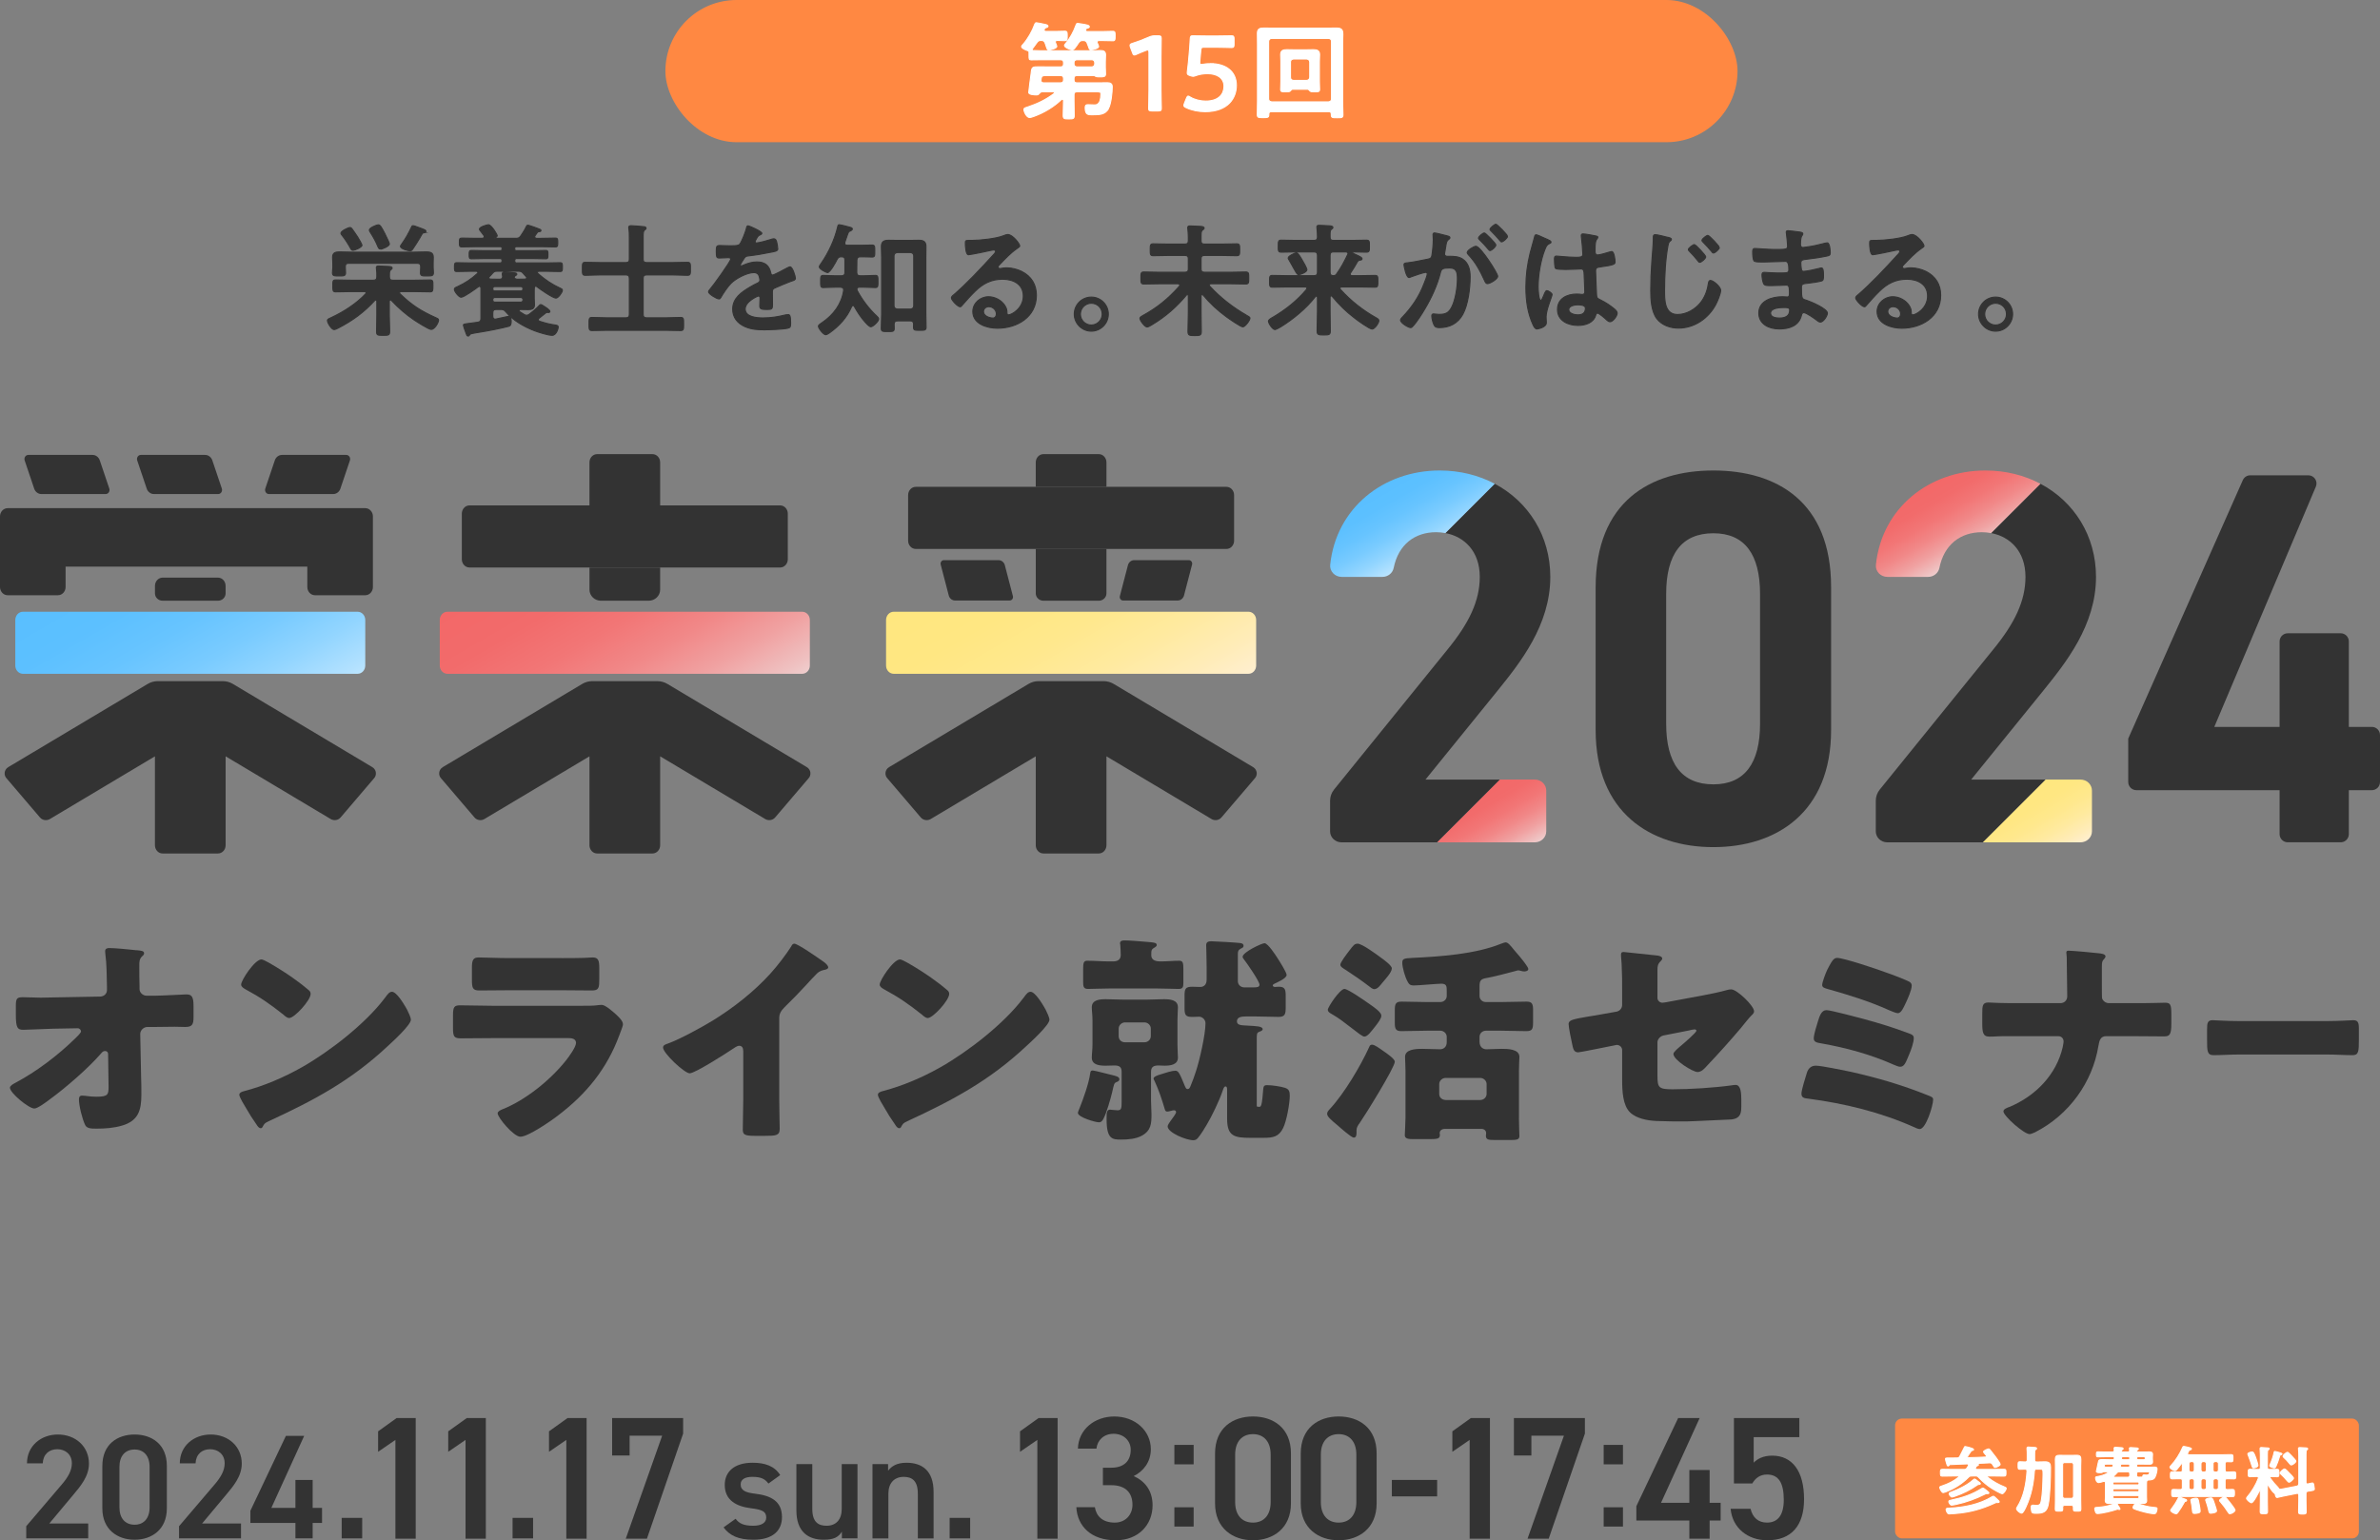 <?xml version="1.0" encoding="UTF-8"?><svg id="b" xmlns="http://www.w3.org/2000/svg" xmlns:xlink="http://www.w3.org/1999/xlink" viewBox="0 0 582.746 377.216"><rect x="0" y="0" width="582.746" height="377.216" fill="#808080" stroke="none"/><defs><style>.k{fill:none;}.l{fill:url(#j);}.m{fill:url(#i);}.n{fill:url(#h);}.o{fill:url(#g);}.p{fill:url(#f);}.q{fill:url(#e);}.r{fill:url(#d);}.s{fill:#ff8842;}.t{stroke:#333;stroke-width:.263px;}.t,.u{stroke-miterlimit:10;}.t,.v{fill:#333;}.u{fill:#fff;stroke:#fff;stroke-width:.25px;}</style><linearGradient id="d" x1="370.958" y1="209.534" x2="361.963" y2="193.955" gradientUnits="userSpaceOnUse"><stop offset="0" stop-color="#efcdcd"/><stop offset=".051" stop-color="#efc1c1"/><stop offset=".223" stop-color="#f0a1a1"/><stop offset=".401" stop-color="#f18888"/><stop offset=".585" stop-color="#f27676"/><stop offset=".779" stop-color="#f26b6b"/><stop offset="1" stop-color="#f36868"/></linearGradient><linearGradient id="e" x1="349.564" y1="135.334" x2="339.629" y2="118.125" gradientUnits="userSpaceOnUse"><stop offset="0" stop-color="#bbe5ff"/><stop offset=".038" stop-color="#b2e1ff"/><stop offset=".212" stop-color="#92d5ff"/><stop offset=".392" stop-color="#79cbff"/><stop offset=".579" stop-color="#67c4ff"/><stop offset=".776" stop-color="#5cc0ff"/><stop offset="1" stop-color="#59bfff"/></linearGradient><linearGradient id="f" x1="504.574" y1="209.534" x2="495.58" y2="193.955" gradientUnits="userSpaceOnUse"><stop offset="0" stop-color="#ffefcf"/><stop offset=".139" stop-color="#ffecb8"/><stop offset=".335" stop-color="#ffea9f"/><stop offset=".539" stop-color="#ffe88d"/><stop offset=".754" stop-color="#ffe782"/><stop offset="1" stop-color="#ffe77f"/></linearGradient><linearGradient id="g" x1="483.18" y1="135.334" x2="473.245" y2="118.125" xlink:href="#d"/><linearGradient id="h" x1="60.243" y1="181.063" x2="32.94" y2="133.773" xlink:href="#e"/><linearGradient id="i" x1="167.253" y1="182.129" x2="138.719" y2="132.707" xlink:href="#d"/><linearGradient id="j" x1="276.53" y1="182.129" x2="247.995" y2="132.707" xlink:href="#f"/></defs><g id="c"><path class="k" d="M419.521,130.598c-7.828,0-11.555,5.211-11.555,14.852v31.789c0,9.641,3.728,14.852,11.555,14.852,7.703,0,11.431-5.211,11.431-14.852v-31.789c0-9.641-3.728-14.852-11.431-14.852Z"/><path class="r" d="M375.79,206.292c1.552,0,2.81-1.205,2.81-2.691v-9.991c0-1.486-1.258-2.691-2.81-2.691h-8.567l-15.375,15.374h23.941Z"/><path class="v" d="M419.521,115.225c-15.407,0-28.826,7.556-28.826,28.662v34.916c0,20.194,13.419,28.662,28.826,28.662s28.825-8.468,28.825-28.662v-35.046c0-20.976-13.418-28.532-28.825-28.532ZM430.952,177.239c0,9.641-3.728,14.852-11.431,14.852-7.828,0-11.555-5.211-11.555-14.852v-31.789c0-9.641,3.728-14.852,11.555-14.852,7.703,0,11.431,5.211,11.431,14.852v31.789Z"/><path class="v" d="M366.672,169.162c5.467-6.775,12.922-16.024,12.922-27.88,0-10.06-5.362-18.441-13.607-22.805l-12.078,12.077c4.626.867,8.415,4.439,8.415,10.728,0,5.863-2.609,11.334-7.952,17.848l-27.719,34.224c-.637.787-.982,1.753-.982,2.748v7.499c0,1.486,1.258,2.691,2.81,2.691h23.369l15.375-15.374h-18.194l17.643-21.757Z"/><path class="q" d="M352.508,115.225c-13.818,0-25.357,9.217-26.808,23.078-.167,1.591,1.131,2.979,2.8,2.979h9.987c1.351,0,2.5-.926,2.757-2.196,1.159-5.739,5.183-8.748,10.394-8.748.771,0,1.53.076,2.27.215l12.078-12.077c-3.928-2.079-8.507-3.251-13.479-3.251Z"/><path class="p" d="M509.406,206.292c1.552,0,2.81-1.205,2.81-2.691v-9.991c0-1.486-1.258-2.691-2.81-2.691h-8.567l-15.375,15.374h23.941Z"/><path class="v" d="M500.288,169.162c5.467-6.775,12.922-16.024,12.922-27.88,0-10.06-5.362-18.441-13.607-22.805l-12.078,12.077c4.626.867,8.415,4.439,8.415,10.728,0,5.863-2.609,11.334-7.952,17.848l-27.719,34.224c-.637.787-.982,1.753-.982,2.748v7.499c0,1.486,1.258,2.691,2.81,2.691h23.369l15.375-15.374h-18.194l17.643-21.757Z"/><path class="o" d="M486.124,115.225c-13.818,0-25.357,9.217-26.808,23.078-.167,1.591,1.131,2.979,2.8,2.979h9.987c1.351,0,2.5-.926,2.757-2.196,1.159-5.739,5.183-8.748,10.394-8.748.771,0,1.53.076,2.27.215l12.078-12.077c-3.928-2.079-8.507-3.251-13.479-3.251Z"/><path class="v" d="M91.31,126.473v17.281c0,1.116-.839,2.021-1.873,2.021h-12.318c-1.035,0-1.873-.905-1.873-2.021v-4.982H16.064v4.982c0,1.116-.839,2.021-1.873,2.021H1.873c-1.035,0-1.873-.905-1.873-2.021v-17.281c0-1.116.839-2.021,1.873-2.021h87.563c1.035,0,1.873.905,1.873,2.021Z"/><path class="v" d="M25.879,120.996h-15.75c-.788,0-1.491-.531-1.76-1.33l-2.327-6.897c-.222-.659.23-1.356.88-1.356h15.75c.788,0,1.491.531,1.76,1.33l2.327,6.897c.222.659-.23,1.356-.88,1.356Z"/><path class="v" d="M53.434,120.996h-15.75c-.788,0-1.491-.531-1.76-1.33l-2.327-6.897c-.222-.659.23-1.356.88-1.356h15.75c.788,0,1.491.531,1.76,1.33l2.327,6.897c.222.659-.23,1.356-.88,1.356Z"/><path class="v" d="M65.839,120.996h15.75c.788,0,1.491-.531,1.76-1.33l2.327-6.897c.222-.659-.23-1.356-.88-1.356h-15.75c-.788,0-1.491.531-1.76,1.33l-2.327,6.897c-.222.659.23,1.356.88,1.356Z"/><path class="v" d="M247.24,147.064h-13.411c-.671,0-1.27-.453-1.499-1.132l-1.981-7.594c-.189-.561.196-1.155.749-1.155h13.411c.671,0,1.27.453,1.499,1.132l1.981,7.594c.189.561-.196,1.155-.749,1.155Z"/><path class="v" d="M274.969,147.064h13.411c.671,0,1.27-.453,1.499-1.132l1.981-7.594c.189-.561-.196-1.155-.749-1.155h-13.411c-.671,0-1.27.453-1.499,1.132l-1.981,7.594c-.189.561.196,1.155.749,1.155Z"/><path class="v" d="M161.637,138.981h-17.302v5.444c0,1.488,1.258,2.695,2.81,2.695h11.682c1.552,0,2.81-1.207,2.81-2.695v-5.444Z"/><path class="v" d="M192.894,125.796v11.167c0,1.116-.839,2.021-1.873,2.021h-76.07c-1.035,0-1.873-.905-1.873-2.021v-11.167c0-1.116.839-2.021,1.873-2.021h76.07c1.035,0,1.873.905,1.873,2.021Z"/><path class="v" d="M161.64,113.242v10.533h-17.31v-10.533c0-1.116.839-2.021,1.873-2.021h13.563c1.035,0,1.873.905,1.873,2.021Z"/><path class="v" d="M270.913,134.434h-17.302v10.889c0,.992.839,1.797,1.873,1.797h13.555c1.035,0,1.873-.804,1.873-1.797v-10.889Z"/><path class="v" d="M302.171,121.25v11.167c0,1.116-.839,2.021-1.873,2.021h-76.07c-1.035,0-1.873-.905-1.873-2.021v-11.167c0-1.116.839-2.021,1.873-2.021h76.07c1.035,0,1.873.905,1.873,2.021Z"/><path class="v" d="M270.917,113.242v5.986h-17.31v-5.986c0-1.116.839-2.021,1.873-2.021h13.563c1.035,0,1.873.905,1.873,2.021Z"/><path class="n" d="M87.563,149.818H5.62c-1.035,0-1.874.905-1.874,2.021v11.157c0,1.116.839,2.021,1.874,2.021h81.943c1.035,0,1.873-.905,1.873-2.021v-11.157c0-1.117-.839-2.021-1.873-2.021Z"/><path class="v" d="M55.242,143.485c0-1.116-.839-2.021-1.873-2.021h-13.554c-1.035,0-1.873.905-1.873,2.021v1.837c0,.992.839,1.797,1.873,1.797h13.554c1.035,0,1.873-.804,1.873-1.797v-1.837Z"/><path class="m" d="M196.42,149.818h-86.87c-1.035,0-1.874.905-1.874,2.021v11.157c0,1.116.839,2.021,1.874,2.021h86.87c1.035,0,1.874-.905,1.874-2.021v-11.157c0-1.116-.839-2.021-1.874-2.021Z"/><path class="v" d="M197.548,187.868l-34.14-20.376c-.743-.443-1.6-.678-2.475-.678h-15.895c-.875,0-1.732.235-2.475.678l-34.14,20.376c-1.033.616-1.202,2.01-.344,2.843l8.101,9.49c.593.695,1.632.86,2.427.385l25.724-15.357v21.77c0,1.116.839,2.021,1.873,2.021h13.563c1.035,0,1.873-.905,1.873-2.021v-21.771l25.725,15.357c.795.475,1.834.31,2.427-.385l8.101-9.49c.857-.833.688-2.226-.345-2.843Z"/><path class="v" d="M91.154,187.868l-34.14-20.376c-.743-.443-1.6-.678-2.475-.678h-15.895c-.875,0-1.732.235-2.475.678L2.028,187.868c-1.033.616-1.202,2.01-.344,2.843l8.101,9.49c.593.695,1.632.86,2.427.385l25.724-15.357v21.77c0,1.116.839,2.021,1.873,2.021h13.563c1.035,0,1.873-.905,1.873-2.021v-21.771l25.725,15.357c.795.475,1.834.31,2.427-.385l8.101-9.49c.857-.833.688-2.226-.345-2.843Z"/><path class="l" d="M305.697,149.818h-86.87c-1.035,0-1.874.905-1.874,2.021v11.157c0,1.116.839,2.021,1.874,2.021h86.87c1.035,0,1.874-.905,1.874-2.021v-11.157c0-1.116-.839-2.021-1.874-2.021Z"/><path class="v" d="M306.825,187.868l-34.14-20.376c-.743-.443-1.6-.678-2.475-.678h-15.895c-.875,0-1.732.235-2.475.678l-34.14,20.376c-1.033.616-1.202,2.01-.344,2.843l8.101,9.49c.593.695,1.632.86,2.427.385l25.724-15.357v21.77c0,1.116.839,2.021,1.873,2.021h13.563c1.035,0,1.873-.905,1.873-2.021v-21.771l25.725,15.357c.795.475,1.834.31,2.427-.385l8.101-9.49c.857-.833.688-2.226-.345-2.843Z"/><path class="v" d="M567.039,119.182l-24.864,58.836h15.986v-20.927c0-1.105.895-2,2-2h12.955c1.105,0,2,.895,2,2v20.927h5.63c1.105,0,2,.895,2,2v11.501c0,1.105-.895,2-2,2h-5.63v10.766c0,1.105-.895,2-2,2h-12.955c-1.105,0-2-.895-2-2v-10.766h-35.06c-1.105,0-2-.895-2-2v-10.636l28.055-63.291c.321-.723,1.037-1.19,1.828-1.19h14.212c1.431,0,2.399,1.46,1.842,2.779Z"/><path class="t" d="M95.593,73.453c-.09,0-.24.06-.27.33v3.45c0,1.29.09,2.61.09,3.93,0,.96-.3.96-1.62.96-1.29,0-1.59,0-1.59-.93,0-1.32.06-2.64.06-3.96v-3.42c0-.15-.06-.33-.27-.33-.12,0-.18.03-.24.12-2.67,2.91-5.43,4.92-8.91,6.72-.3.15-.75.39-1.05.39-.6,0-1.62-1.62-1.62-2.22,0-.36.45-.48,1.02-.75,2.91-1.35,6.09-3.39,8.31-5.76.09-.06.12-.15.12-.27,0-.24-.21-.3-.39-.3h-3.36c-1.23,0-2.46.06-3.69.06-.72,0-.69-.39-.69-1.47,0-1.11-.03-1.44.69-1.44,1.23,0,2.46.06,3.69.06h5.55c.6,0,.84-.24.84-.84.03-.66,0-1.29-.09-1.95-.03-.12-.03-.21-.03-.3,0-.36.27-.39.54-.39.48,0,2.01.09,2.58.12.24.03.75.03.75.39,0,.21-.15.27-.33.42-.3.24-.33.6-.33,1.17v.57c0,.6.24.81.81.81h5.43c1.26,0,2.49-.06,3.72-.06.72,0,.69.36.69,1.44s.03,1.47-.69,1.47c-1.23,0-2.46-.06-3.72-.06h-3.36c-.21,0-.39.06-.39.3,0,.12.03.21.12.27,2.91,2.79,5.07,4.17,8.73,5.82.33.15.69.27.69.57,0,.66-.99,2.31-1.8,2.31-.6,0-3.54-1.89-4.17-2.31-2.04-1.38-3.9-3-5.58-4.8-.09-.09-.12-.12-.24-.12ZM85.364,64.484c-.57,0-.81.24-.81.84v.12c0,.45.06.9.06,1.38,0,.81-.54.75-1.59.75-1.11,0-1.62.06-1.62-.78,0-.45.09-.9.09-1.35v-.87c0-.51-.06-1.05-.06-1.59,0-1.11.75-1.29,1.68-1.29.99,0,1.98.06,2.97.06h15.359c.99,0,1.95-.06,2.94-.06.93,0,1.71.15,1.71,1.29,0,.54-.03,1.08-.03,1.59v.87c0,.42.06.87.06,1.32,0,.84-.42.81-1.59.81-1.05,0-1.59.06-1.59-.75,0-.48.06-.93.06-1.38v-.12c0-.6-.24-.84-.84-.84h-16.799ZM86.443,61.304c-.33,0-.48-.24-.6-.48-.54-1.02-1.38-2.31-2.1-3.21-.12-.15-.27-.33-.27-.51,0-.51,1.77-1.38,2.22-1.38.24,0,.39.15.51.33.45.6.96,1.38,1.35,1.95.27.42,1.08,1.83,1.08,2.04,0,.54-1.8,1.26-2.19,1.26ZM93.193,61.004c-.39,0-.54-.3-.66-.6-.57-1.38-1.08-2.28-1.86-3.51-.09-.15-.24-.36-.24-.57,0-.51,1.74-1.26,2.22-1.26s.81.72,1.59,2.16c.03.09.09.21.18.39.33.69.93,1.89.93,2.13,0,.54-1.71,1.26-2.16,1.26ZM103.723,57.014c-.27.06-.33.18-.63.72-.06.15-.18.33-.3.54-.36.63-1.32,2.13-1.74,2.73-.15.24-.33.42-.63.42-.51,0-2.37-.48-2.37-1.11,0-.15.21-.39.3-.54.93-1.29,1.71-2.67,2.37-4.08.09-.21.15-.42.42-.42.24,0,1.23.39,1.5.48.21.09.39.15.57.21.84.33,1.08.42,1.08.69s-.36.3-.57.36Z"/><path class="t" d="M128.947,77.203c.27,0,.48-.12.69-.27.84-.63,1.65-1.32,2.37-2.07.12-.15.21-.27.42-.27.18,0,.63.33.87.48.3.18,1.35.84,1.35,1.2,0,.18-.18.27-.33.27-.06,0-.15-.03-.24-.03-.21,0-.36.03-.51.18-.51.42-1.05.84-1.56,1.23-.12.09-.21.21-.21.36,0,.21.15.3.3.39,1.59.51,2.4.72,4.05.96.3.06.54.15.54.48,0,.24-.42,2.01-1.5,2.01-.99,0-3.33-.75-4.29-1.11-2.61-1.02-5.22-2.49-7.02-4.62-.42-.48-.63-.6-1.26-.6h-1.14c-.57,0-.81.24-.81.84v.81c0,.39.15.72.6.72.06,0,.12-.03.18-.03.6-.12,2.04-.42,2.76-.6.09-.03.3-.06.39-.06.48,0,.57.84.57,1.2,0,.51-.06,1.08-.57,1.23-1.65.45-4.979,1.11-6.72,1.38-2.49.42-2.67.39-2.91.78-.09.15-.18.24-.36.24-.27,0-.39-.36-.45-.57-.12-.33-.69-1.83-.69-2.1s.15-.27,1.77-.48c.45-.06,1.05-.12,1.77-.24.57-.09.75-.39.75-.96v-7.41c-.03-.21-.12-.42-.36-.42-.12,0-.21.06-.3.12-.69.51-3.48,2.55-4.2,2.55-.54,0-1.65-1.41-1.65-1.92,0-.36.27-.45.81-.69,1.86-.87,3.3-1.8,4.83-3.21.06-.06.12-.15.12-.24,0-.21-.18-.27-.36-.3h-1.29c-1.17,0-2.34.06-3.51.06-.6,0-.57-.3-.57-1.11,0-.75,0-1.05.57-1.05,1.17,0,2.34.06,3.51.06h7.109c.33-.03.45-.15.45-.48v-.12c0-.33-.12-.45-.45-.48h-3.75c-1.11,0-2.19.06-3.27.06-.6,0-.57-.33-.57-1.02,0-.72,0-1.02.57-1.02,1.08,0,2.19.06,3.27.06h3.84c.24-.03.36-.12.36-.39v-.24c0-.24-.12-.36-.36-.36h-5.97c-1.17,0-2.34.06-3.51.06-.6,0-.6-.27-.6-1.11,0-.81.03-1.05.6-1.05,1.17,0,2.34.06,3.51.06h1.47c.24-.03.51-.12.51-.42,0-.09-.06-.18-.09-.27-.21-.27-.63-.87-.84-1.11-.12-.12-.24-.27-.24-.45,0-.57,1.92-1.08,2.19-1.08.75,0,2.16,2.43,2.16,2.67,0,.27-.33.42-.57.51-.06.06-.06.12.03.15h5.07c.63,0,.87-.09,1.26-.63.48-.72.96-1.44,1.32-2.22.09-.15.15-.36.36-.36.27,0,.96.27,1.26.36.21.06,1.74.63,1.83.69.09.06.15.12.15.24,0,.21-.21.27-.39.27-.33.06-.39.06-.54.27-.18.24-.33.48-.51.72-.06.09-.09.18-.09.3,0,.24.21.33.42.36h1.14c1.17,0,2.34-.06,3.51-.06.57,0,.57.3.57,1.08s0,1.08-.57,1.08c-1.17,0-2.34-.06-3.51-.06h-6.06c-.27,0-.39.12-.39.36v.24c0,.27.12.36.39.39h3.93c1.08,0,2.16-.06,3.27-.06.57,0,.54.3.54,1.02,0,.69.03,1.02-.54,1.02-1.11,0-2.19-.06-3.27-.06h-3.84c-.36,0-.45.15-.48.48v.12c.03.33.12.48.48.48h7.11c1.17,0,2.34-.06,3.51-.06.6,0,.57.33.57,1.08s.03,1.08-.57,1.08c-1.17,0-2.34-.06-3.51-.06h-1.68c-.15,0-.36.09-.36.3,0,.12.06.18.12.24,1.65,1.47,3.51,2.73,5.52,3.63.21.09.48.21.48.48,0,.51-1.02,1.92-1.59,1.92-.75,0-3.93-2.22-4.65-2.79-.09-.06-.15-.12-.27-.12-.24,0-.36.18-.36.39-.03.21-.03.39-.03.57v1.98c0,.54.06,1.05.06,1.59,0,.99-.6,1.2-1.5,1.2-.66,0-1.32,0-1.98-.03-.15.03-.3.09-.3.27,0,.09.06.15.12.24.36.24.75.48,1.14.72.21.12.36.18.6.18ZM119.708,68.023c0,.24.18.3.39.33.54.03,1.11.03,1.68.03h.6c.42,0,.66-.18.69-.63-.03-.18-.09-.51-.09-.69,0-.33.24-.39.51-.39.66,0,1.86.09,2.52.15.21.03.54.06.54.33,0,.18-.21.27-.36.36-.15.09-.27.27-.27.42,0,.33.48.42.72.45h.15c.6,0,1.2-.03,1.8-.03.18-.03.36-.09.36-.33,0-.12-.06-.18-.12-.27l-.72-.81c-.39-.42-.57-.51-1.11-.51h-5.28c-.54,0-.72.06-1.11.48-.24.3-.51.57-.78.84-.09.09-.12.18-.12.27ZM128.047,70.663c-.03-.3-.21-.45-.48-.48h-6.45c-.27.03-.45.18-.45.48v.12c0,.3.18.48.45.48h6.45c.27,0,.45-.18.48-.48v-.12ZM121.118,72.853c-.27.03-.45.21-.45.48v.18c0,.3.18.45.45.48h6.45c.27-.03.45-.18.48-.48v-.18c-.03-.27-.21-.45-.48-.48h-6.45Z"/><path class="t" d="M154.09,68.173c0-.6-.24-.84-.84-.84h-6.42c-1.17,0-2.34.09-3.51.09-.75,0-.72-.36-.72-1.59,0-1.26-.03-1.59.72-1.59,1.17,0,2.34.06,3.51.06h6.42c.6,0,.84-.24.84-.81v-5.22c0-.81,0-1.65-.12-2.28,0-.09-.03-.21-.03-.3,0-.36.3-.42.6-.42.36,0,2.67.18,3.09.24.24,0,.57.09.57.39,0,.18-.15.27-.39.45-.3.24-.33.78-.33,1.68v5.46c0,.57.24.81.84.81h6.509c1.17,0,2.31-.06,3.48-.06.75,0,.75.3.75,1.59s0,1.59-.75,1.59c-1.17,0-2.31-.09-3.48-.09h-6.509c-.6,0-.84.24-.84.84v8.82c0,.57.24.84.84.84h4.68c1.2,0,2.43-.09,3.63-.09.78,0,.75.33.75,1.62,0,1.26.03,1.59-.75,1.59-1.2,0-2.43-.06-3.63-.06h-14.399c-1.2,0-2.4.06-3.63.06-.75,0-.75-.3-.75-1.59,0-1.32,0-1.62.75-1.62,1.23,0,2.43.09,3.63.09h4.65c.6,0,.84-.27.84-.84v-8.82Z"/><path class="t" d="M186.538,57.134c0,.18-.21.3-.36.36-.48.18-.6.33-.99,1.02-.09.15-.3.51-.3.69,0,.21.15.3.33.3.6,0,2.85-.63,3.48-.84.21-.09.54-.18.75-.18.51,0,.66.48.75.9.09.39.24,1.2.24,1.62,0,.51-.96.63-1.59.75-1.89.39-3.78.72-5.67.93-.48.06-.6.12-.9.48-.18.24-1.02,1.53-1.02,1.74,0,.12.12.21.24.21.18,0,.39-.09.54-.18,1.02-.45,2.16-.78,3.27-.78,1.92,0,3.03.81,3.42,2.7.06.27.15.51.45.51.36,0,3.03-1.44,3.51-1.71.21-.09.54-.3.78-.3.57,0,1.29,2.31,1.29,2.82,0,.36-.33.48-.9.66-.12.06-.27.09-.42.15-1.2.45-2.37.96-3.54,1.47-.54.21-.78.39-.78.99v.39c0,.93.03,1.83.03,2.76,0,1.08-.15,1.2-1.29,1.2-1.29,0-1.83-.06-1.83-.84,0-.66.06-1.32.06-1.95,0-.27-.09-.51-.39-.51-.15,0-3.24,1.32-3.24,3.18,0,2.01,2.91,2.19,4.35,2.19,2.01,0,3.63-.27,5.58-.75.18-.03.39-.06.6-.06.39,0,.6.33.6,2.04,0,.9-.03,1.14-.69,1.29-1.14.27-4.47.39-5.76.39-1.71,0-3.15-.09-4.74-.78-1.83-.81-3-2.25-3-4.29,0-2.7,2.19-4.17,4.26-5.4.6-.36,1.23-.69,1.86-.99.3-.15.54-.33.54-.69,0-.21-.09-.63-.15-.84-.15-.66-.63-1.02-1.32-1.02-1.68,0-4.44,1.44-5.61,2.64-.87.87-1.89,2.43-2.52,3.51-.09.15-.21.3-.42.3-.54,0-2.55-1.2-2.55-1.74,0-.24.24-.48.39-.66.69-.75,5.04-6.78,5.04-7.35,0-.27-.24-.36-.66-.36-.48,0-1.17.09-2.1.09-.66,0-.78-.15-.78-1.68,0-1.2.12-1.38.87-1.38.51,0,1.29.06,2.16.06h.87c.78,0,1.59-.03,1.86-.39.51-.66,1.41-3,1.62-3.87.06-.33.12-.63.42-.63.27,0,3.36,1.38,3.36,1.83Z"/><path class="t" d="M210.589,67.543h.84c.99,0,2.07-.09,2.91-.09.66,0,.63.36.63,1.5,0,1.11.03,1.47-.63,1.47-.78,0-1.86-.09-2.91-.09h-.99c-.3.03-.63.09-.63.45,0,.18.06.33.15.51,1.23,2.28,2.88,4.41,4.77,6.18.18.18.42.39.42.66,0,.54-1.38,1.89-1.92,1.89-.39,0-1.11-.81-1.38-1.11-1.05-1.17-1.92-2.49-2.67-3.87-.06-.12-.15-.21-.3-.21-.18,0-.27.12-.36.27-1.2,2.73-2.97,4.65-5.37,6.39-.27.18-.69.48-.99.48-.54,0-1.77-1.56-1.77-2.07,0-.33.48-.6.96-.93,2.76-1.89,4.71-4.5,5.22-7.86.03-.54-.21-.72-.75-.78h-1.35c-1.02,0-2.1.09-2.91.09-.66,0-.63-.42-.63-1.47,0-1.08-.03-1.5.63-1.5.87,0,1.92.09,2.91.09h1.56c.54,0,.84-.24.84-.78v-3.03c0-.63-.21-.84-.84-.84-.57,0-.75.12-1.05.6-.3.63-1.71,3.27-2.37,3.27-.27,0-2.01-.87-2.01-1.41,0-.21.36-.69.48-.87,1.86-2.7,3.3-5.82,4.05-9.03.03-.18.09-.42.36-.42.21,0,1.26.27,1.53.33.24.06.45.12.66.18.72.18,1.02.24,1.02.54,0,.24-.3.39-.48.48-.45.15-.48.27-.75,1.02-.12.39-.3.93-.6,1.74,0,.09-.03.18-.03.24,0,.39.27.48.6.51h3.24c.96,0,1.95-.06,2.82-.06.72,0,.69.33.69,1.5,0,1.14.03,1.44-.69,1.44-.84,0-1.86-.09-2.82-.06-.6,0-.81.24-.87.81,0,1.02,0,2.04-.03,3.06.06.54.27.78.81.78ZM219.739,78.583c-.54,0-.78.24-.81.81.03.33.03.66.03,1.02,0,.81-.36.78-1.56.78s-1.62.03-1.62-.75c0-1.2.09-2.37.09-3.57v-13.74c0-.9-.06-1.83-.06-2.76,0-1.23.63-1.53,1.77-1.53.69,0,1.38.03,2.07.03h3.24c.69,0,1.38-.03,2.07-.03,1.11,0,1.77.27,1.77,1.53,0,.93-.03,1.83-.03,2.76v13.439c0,1.17.06,2.34.06,3.54,0,.81-.39.78-1.56.78s-1.53.03-1.53-.78c0-.24.03-.48.03-.72-.03-.57-.27-.81-.81-.81h-3.15ZM222.919,75.703c.51-.06.81-.33.81-.84v-12.179c0-.51-.3-.78-.81-.84h-3.18c-.54.06-.84.33-.84.84v12.179c0,.51.3.78.84.84h3.18Z"/><path class="t" d="M249.685,60.224c0,.21-.33.39-.66.63-1.68,1.17-2.94,2.55-4.35,4.02-.12.12-.3.33-.3.51,0,.24.24.39.51.39.12,0,.27-.03.39-.06.39-.09.84-.12,1.23-.12,1.2,0,2.61.36,3.69.9,2.34,1.2,3.57,3.21,3.57,5.82,0,5.31-4.71,8.07-9.54,8.07-2.49,0-6.03-1.02-6.03-4.08,0-2.07,1.83-3.63,3.84-3.63,1.56,0,3.15.84,3.99,2.13.45.69.54,1.14.54,1.92.03.21.12.39.36.39.78,0,3.63-1.59,3.63-4.62,0-2.91-2.46-4.11-5.07-4.11-2.73,0-4.8,1.05-6.72,2.94-1.17,1.14-2.25,2.37-3.33,3.6-.09.12-.18.21-.33.21-.63,0-2.16-1.68-2.16-2.16,0-.36.45-.69.72-.9,3.09-2.67,6.569-6.39,9.33-9.42.24-.24.78-.78.78-1.08,0-.27-.27-.36-.51-.36-.15,0-.54.09-.72.12-.72.18-4.95,1.05-5.43,1.05-.66,0-.75-2.25-.75-2.76,0-.69.03-.75.93-.75h.72c1.92,0,5.85-.42,7.59-1.11.33-.12.81-.33,1.14-.33,1.2,0,2.94,2.28,2.94,2.79ZM242.096,75.103c-.66,0-1.29.48-1.29,1.2,0,1.08,1.44,1.59,2.34,1.59.57,0,.81-.54.81-1.02,0-.93-.81-1.77-1.86-1.77Z"/><path class="t" d="M271.375,76.933c0,2.28-1.86,4.17-4.17,4.17-2.28,0-4.17-1.89-4.17-4.17,0-2.31,1.86-4.17,4.17-4.17s4.17,1.86,4.17,4.17ZM264.536,76.933c0,1.47,1.2,2.67,2.67,2.67s2.67-1.2,2.67-2.67c0-1.5-1.17-2.67-2.67-2.67-1.47,0-2.67,1.2-2.67,2.67Z"/><path class="t" d="M290.965,72.463c0-.15-.06-.3-.27-.3-.09,0-.15.03-.21.12-2.43,2.91-5.1,5.25-8.4,7.23-.33.21-.93.57-1.23.57-.54,0-1.74-1.59-1.74-2.1,0-.33.42-.54.69-.69,3.57-1.95,6.24-4.14,8.939-7.17.06-.09.12-.15.12-.27,0-.27-.21-.33-.42-.36h-4.65c-1.26,0-2.49.06-3.72.06-.75,0-.72-.39-.72-1.47,0-1.11-.03-1.47.72-1.47,1.23,0,2.46.06,3.72.06h6.33c.6,0,.84-.24.84-.84v-2.46c0-.57-.24-.81-.84-.81h-4.26c-1.17,0-2.34.06-3.51.06-.72,0-.72-.36-.72-1.47,0-1.08,0-1.44.72-1.44,1.17,0,2.34.06,3.51.06h4.26c.6,0,.84-.24.84-.84v-.81c0-.69-.06-1.41-.12-2.07,0-.09-.03-.21-.03-.3,0-.39.27-.42.57-.42.57,0,2.01.09,2.67.12.24.03.78.03.78.42,0,.21-.15.27-.39.45-.33.27-.36.6-.36,1.62v1.05c0,.57.27.78.84.78h4.38c1.17,0,2.34-.06,3.51-.06.75,0,.72.39.72,1.44,0,1.08.03,1.47-.72,1.47-1.17,0-2.34-.06-3.51-.06h-4.38c-.6,0-.84.24-.84.81v2.46c0,.6.24.84.84.84h6.39c1.26,0,2.49-.06,3.72-.06.75,0,.72.39.72,1.47,0,1.05.03,1.47-.72,1.47-1.23,0-2.46-.06-3.72-.06h-4.8c-.21.03-.42.09-.42.33,0,.12.06.18.12.27,2.61,2.85,5.67,5.19,9.03,7.14.39.21.81.42.81.69,0,.54-1.2,2.13-1.74,2.13s-3.45-2.04-4.02-2.46c-2.16-1.59-3.99-3.27-5.7-5.31-.06-.06-.15-.12-.24-.12-.21,0-.27.18-.27.33v4.02c0,1.56.06,3.12.06,4.65,0,.99-.33,1.02-1.62,1.02-1.32,0-1.65-.03-1.65-1.05,0-1.53.09-3.06.09-4.62v-4.05Z"/><path class="t" d="M325.912,72.463c-.09,0-.24.09-.24.33v3.57c0,1.56.06,3.12.06,4.68,0,.96-.33.99-1.62.99-1.26,0-1.62-.03-1.62-.99,0-1.56.09-3.12.09-4.68v-3.51c-.03-.15-.09-.33-.27-.33-.09,0-.15.06-.24.12-2.189,2.85-5.43,5.52-8.489,7.41-.57.33-1.2.66-1.41.66-.57,0-1.59-1.5-1.59-2.07,0-.36.78-.78,1.11-.96,3.06-1.8,5.91-4.05,8.19-6.78.06-.09.12-.15.12-.3,0-.24-.24-.33-.45-.33h-4.26c-1.26,0-2.49.06-3.72.06-.72,0-.72-.33-.72-1.44,0-1.14,0-1.44.72-1.44,1.23,0,2.46.06,3.72.06h6.45c.57,0,.84-.24.84-.84v-4.14c0-.6-.27-.84-.84-.84h-4.56c-1.14,0-2.31.06-3.48.06-.75,0-.72-.39-.72-1.47,0-1.11,0-1.47.72-1.47,1.17,0,2.34.06,3.48.06h4.56c.57,0,.84-.24.84-.84,0-.66-.06-1.44-.12-2.13,0-.12-.03-.21-.03-.33,0-.36.27-.39.57-.39.57,0,1.95.09,2.61.12.27.03.75.06.75.42,0,.18-.15.27-.36.42-.3.24-.33.63-.33,1.26v.69c0,.57.27.78.84.78h4.59c1.14,0,2.31-.06,3.48-.06.75,0,.72.39.72,1.47,0,1.05.03,1.47-.72,1.47-1.08,0-2.13-.06-3.21-.06-.09,0-.21.06-.21.18s.42.3.54.36c1.29.57,1.8.84,1.8,1.14s-.3.3-.45.33c-.3.03-.51.12-.66.36-.66,1.14-1.02,1.77-1.71,2.79-.06.09-.09.15-.09.27,0,.27.21.36.45.39h1.92c1.23,0,2.46-.06,3.72-.06.72,0,.69.36.69,1.44,0,1.05.03,1.44-.69,1.44-1.26,0-2.49-.06-3.72-.06h-4.439c-.21,0-.42.09-.42.33,0,.12.03.18.09.27,2.52,2.79,5.49,5.13,8.759,6.96.42.24.66.39.66.69,0,.6-1.05,2.07-1.65,2.07-.63,0-3.66-2.19-4.29-2.7-2.16-1.65-3.75-3.24-5.49-5.31-.09-.06-.15-.12-.27-.12ZM317.993,67.273c-.36,0-.6-.45-1.2-1.53-.27-.51-.63-1.17-1.11-1.98-.09-.15-.27-.39-.27-.57,0-.51,1.68-1.26,2.01-1.26.48,0,1.29,1.53,1.53,1.95.24.36,1.05,1.83,1.05,2.19,0,.57-1.62,1.2-2.01,1.2ZM330.052,62.114c0-.3-.24-.39-.51-.42h-3.06c-.57,0-.81.24-.81.84v4.14c0,.57.21.81.78.84.42,0,.6-.12.81-.42,1.17-1.62,1.83-2.94,2.7-4.71.06-.09.09-.15.09-.27Z"/><path class="t" d="M354.235,57.734c.24.06.78.15.78.48,0,.18-.12.27-.27.39-.57.42-.63.9-.78,1.98-.06.33-.12.75-.21,1.23-.03.12-.06.24-.06.36,0,.42.3.6.66.6h.36c1.2,0,2.34,0,3.39.66,1.5.99,1.86,2.7,1.86,4.38,0,2.73-.48,6.78-1.8,9.18-1.2,2.19-3.24,3.24-5.67,3.24-.66,0-1.08-.06-1.38-.69-.27-.51-.54-1.59-.54-2.16,0-.27.09-.51.42-.51.3,0,.75.12,1.35.12,1.65,0,2.4-.36,3.15-1.86.87-1.71,1.35-4.83,1.35-6.78,0-1.47-.09-2.73-1.92-2.73-1.68,0-2.01.24-2.22,1.08-.75,3.06-2.22,6.27-3.84,8.97-.66,1.14-2.07,3.36-2.97,4.26-.12.15-.3.3-.51.3-.54,0-2.459-1.14-2.459-1.83,0-.27.24-.51.42-.69,2.37-2.46,4.169-5.13,5.37-8.34.21-.54.75-1.83.75-2.28,0-.27-.21-.39-.39-.39-.45,0-2.91.84-3.45,1.05-.18.06-.42.21-.63.21-.72,0-1.23-2.94-1.23-3.12,0-.45.51-.45.87-.48,1.68-.18,3.36-.6,5.01-.9.6-.12.87-.3.96-.93.18-1.05.33-2.79.33-3.87,0-.48-.06-1.11-.06-1.17,0-.24.09-.45.36-.45.3,0,2.55.57,3,.69ZM366.714,67.663c0,.69-1.89,1.8-2.49,1.8-.39,0-.57-.39-.69-.69-1.14-2.46-2.13-4.41-4.02-6.42-.12-.15-.27-.33-.27-.51,0-.54,1.65-1.53,2.13-1.53,1.14,0,5.339,6.6,5.339,7.35ZM366.265,59.984c0,.48-1.05,1.38-1.44,1.38-.15,0-.3-.21-.42-.33-.66-.81-1.38-1.59-2.13-2.31-.12-.12-.27-.27-.27-.42,0-.36,1.08-1.26,1.44-1.26.3,0,2.82,2.58,2.82,2.94ZM369.114,57.854c0,.48-1.08,1.38-1.44,1.38-.18,0-.27-.15-.42-.33-.69-.81-1.38-1.56-2.13-2.31-.12-.09-.3-.27-.3-.42,0-.36,1.14-1.26,1.44-1.26.33,0,2.85,2.61,2.85,2.94Z"/><path class="t" d="M378.982,58.694c.24.09.78.3.78.6,0,.18-.12.24-.27.3-.69.33-.87.6-1.23,1.53-1.02,2.52-1.65,6.39-1.65,9.12,0,.48.09,3.33.66,3.33.21,0,.36-.39.66-1.08.15-.33.45-1.32.81-1.32.33,0,1.29.6,1.29.96,0,.42-1.47,3.72-1.47,5.46,0,.48.06.96.06,1.44,0,1.17-2.13,1.53-2.28,1.53-.51,0-.75-.57-.96-.99-1.35-2.88-1.77-6.06-1.77-9.24,0-2.91.36-5.58,1.05-8.4.33-1.32.75-2.61,1.08-3.93.03-.21.12-.51.39-.51.21,0,1.14.42,1.92.78.39.18.75.36.93.42ZM390.922,57.824c.15.03.3.09.3.27,0,.27-.18.33-.33.6-.18.3-.33.81-.33,2.13v.84c0,.42.18.78.63.78.51,0,2.46-.57,3-.75.12-.03.33-.09.45-.09.6,0,.81,2.07.81,2.52,0,.57-.21.78-3.75,1.26-.66.09-1.02.21-1.02.96,0,.6.21,5.19.24,5.97.06.78.36.84,1.02,1.17,1.2.6,2.22,1.26,3.24,2.1.36.3.78.63.78,1.14,0,.69-1.05,2.07-1.74,2.07-.33,0-.6-.24-.84-.45-.33-.33-1.83-1.65-2.22-1.65-.3,0-.39.24-.45.48-.54,1.92-2.55,2.52-4.35,2.52-2.4,0-5.01-1.14-5.01-3.9,0-2.7,2.37-3.78,4.709-3.78.39,0,.78.03,1.17.09h.21c.42,0,.6-.24.6-.63,0-.75-.15-3.6-.18-4.47-.03-.3.03-1.14-.72-1.14-.24,0-2.37.12-3.57.12h-.39c-.75,0-2.01-.03-2.28-.24-.27-.18-.3-1.89-.3-2.28s.03-.75.48-.75c.36,0,3.03.3,4.59.3h.48c.72,0,1.41-.06,1.41-.72,0-.63-.24-3.54-.36-4.29,0-.09-.03-.21-.03-.3,0-.27.12-.42.42-.42.51,0,2.73.39,3.33.54ZM386.272,74.653c-.69,0-2.16.24-2.16,1.17,0,.96,1.44,1.29,2.19,1.29,1.14,0,1.89-.42,1.89-1.65,0-.78-1.35-.81-1.92-.81Z"/><path class="t" d="M408.232,58.094c.42.09,1.02.18,1.02.54,0,.12-.06.18-.15.27-.45.33-.54.51-.69,1.23-.63,3.36-.84,7.5-.84,10.92,0,2.34-.06,5.97,3.18,5.97,2.16,0,4.32-1.26,5.64-2.91,1.02-1.29,1.62-2.85,1.86-4.44.09-.48.12-.99.57-.99.66,0,2.49,1.53,2.49,2.43,0,.84-.81,2.73-1.23,3.51-1.8,3.36-5.22,5.73-9.12,5.73-1.979,0-4.05-.72-5.28-2.31-1.35-1.8-1.5-4.71-1.5-6.9,0-2.37.09-4.74.27-7.11.09-1.38.36-4.26.36-5.49v-.33c0-.45.03-.75.45-.75.54,0,2.37.48,2.97.63ZM417.652,62.894c0,.45-1.08,1.35-1.47,1.35-.18,0-.33-.21-.42-.33-.66-.84-1.35-1.62-2.1-2.37-.09-.09-.27-.27-.27-.42,0-.39,1.17-1.23,1.47-1.23.33,0,2.79,2.64,2.79,3ZM420.981,60.614c0,.45-1.08,1.35-1.439,1.35-.18,0-.33-.18-.42-.33-.66-.78-1.38-1.62-2.13-2.34-.12-.12-.27-.27-.27-.42,0-.39,1.14-1.23,1.44-1.23.36,0,2.82,2.64,2.82,2.97Z"/><path class="t" d="M440.215,56.774c.78.09,1.2.15,1.2.48,0,.57-.51.06-.57,2.49,0,.42.09.87.63.87.12,0,1.29-.18,1.5-.21.96-.12,2.34-.45,3.27-.69.27-.06.87-.24,1.14-.24.66,0,.75,1.95.75,2.46,0,.6-.27.66-.84.78-1.56.33-3.42.6-5.01.78-.63.09-1.35.06-1.35.9,0,.36.06,1.2.15,1.59.06.18.12.48.48.48.72,0,3.09-.51,3.84-.72.18-.06.39-.12.57-.12.42,0,.51.66.51,1.8,0,.99-.03,1.29-.57,1.41-.81.21-2.25.42-3.09.51-1.14.12-1.74.12-1.74.96,0,3.12.12,2.88,1.41,3.3.99.33,4.95,2.01,4.95,3.09,0,.66-.99,2.19-1.71,2.19-.33,0-.69-.27-.93-.48-.54-.42-2.52-1.83-3.12-1.83-.48,0-.54.45-.6.66-.63,2.58-3,3.33-5.43,3.33-2.4,0-5.01-1.11-5.01-3.9,0-3.03,3.27-3.99,5.76-3.99.36,0,1.05.06,1.23.06.51,0,.51-.54.51-.84,0-.96.06-2.07-.69-2.07-.63,0-2.31.12-3.6.12-1.23,0-1.8.03-2.04-.51-.24-.51-.39-1.53-.39-2.1,0-.36.09-.63.51-.63.36,0,2.04.15,3.18.15h1.35c1.11,0,1.53-.09,1.53-.75,0-.87-.03-2.1-.81-2.1-1.05,0-3.45.15-5.07.15h-.9c-.81,0-1.56-.03-1.74-.27-.3-.45-.33-1.65-.33-2.19,0-.42.03-.84.54-.84.63,0,3.15.24,4.62.24,2.64,0,3.39.06,3.39-.75,0-.48-.18-2.49-.27-3-.03-.15-.06-.33-.06-.48,0-.3.18-.36.45-.36.45,0,1.86.21,2.4.27ZM433.525,76.693c0,1.02,1.35,1.2,2.13,1.2,1.38,0,2.55-.39,2.55-2.01,0-.57-.72-.57-1.41-.57-.93,0-3.27.09-3.27,1.38Z"/><path class="t" d="M471.1,60.224c0,.21-.33.39-.66.63-1.68,1.17-2.94,2.55-4.35,4.02-.12.12-.3.33-.3.51,0,.24.24.39.51.39.12,0,.27-.03.39-.06.39-.09.84-.12,1.23-.12,1.2,0,2.61.36,3.69.9,2.34,1.2,3.57,3.21,3.57,5.82,0,5.31-4.71,8.07-9.54,8.07-2.49,0-6.03-1.02-6.03-4.08,0-2.07,1.83-3.63,3.84-3.63,1.56,0,3.15.84,3.99,2.13.45.69.54,1.14.54,1.92.03.21.12.39.36.39.78,0,3.63-1.59,3.63-4.62,0-2.91-2.46-4.11-5.07-4.11-2.73,0-4.8,1.05-6.72,2.94-1.17,1.14-2.25,2.37-3.33,3.6-.09.12-.18.21-.33.21-.63,0-2.16-1.68-2.16-2.16,0-.36.45-.69.72-.9,3.09-2.67,6.569-6.39,9.33-9.42.24-.24.78-.78.78-1.08,0-.27-.27-.36-.51-.36-.15,0-.54.09-.72.12-.72.18-4.95,1.05-5.43,1.05-.66,0-.75-2.25-.75-2.76,0-.69.03-.75.93-.75h.72c1.92,0,5.85-.42,7.59-1.11.33-.12.81-.33,1.14-.33,1.2,0,2.94,2.28,2.94,2.79ZM463.511,75.103c-.66,0-1.29.48-1.29,1.2,0,1.08,1.44,1.59,2.34,1.59.57,0,.81-.54.81-1.02,0-.93-.81-1.77-1.86-1.77Z"/><path class="t" d="M492.791,76.933c0,2.28-1.86,4.17-4.17,4.17-2.28,0-4.17-1.89-4.17-4.17,0-2.31,1.86-4.17,4.17-4.17s4.17,1.86,4.17,4.17ZM485.951,76.933c0,1.47,1.2,2.67,2.67,2.67s2.67-1.2,2.67-2.67c0-1.5-1.17-2.67-2.67-2.67-1.47,0-2.67,1.2-2.67,2.67Z"/><path class="v" d="M24.46,244.069c1.004,0,1.729-.696,1.729-1.606v-.857c-.056-2.409-.056-5.569-.39-7.925,0-.268-.056-.482-.056-.696,0-.642.446-.803,1.004-.803,1.228,0,4.854.321,6.137.482.223.053.446.053.669.053,1.06.107,1.729.161,1.729.75,0,.321-.279.589-.502.75-.669.696-.669,1.339-.669,2.195,0,1.767,0,3.48.056,5.194v.643c0,.857.837,1.606,1.729,1.606h1.897c1.952,0,7.084-.321,7.809-.321,1.339,0,1.785.535,1.785,2.891v2.731c0,1.874-.446,2.356-2.064,2.356-.837,0-1.729-.054-2.566-.054-1.618,0-3.18.054-4.742.054h-1.896c-.948,0-1.785.803-1.785,1.713l.223,10.762c.056,1.392.056,2.784.056,4.176,0,3.802-.781,6.425-4.909,7.55-1.897.535-3.961.696-5.913.696h-.39c-1.116,0-2.176-.053-2.566-.91-.67-1.392-1.506-4.658-1.506-6.211,0-.535.112-.964.781-.964.223,0,.948.053,1.228.107.725.107,1.506.161,2.287.161,2.845,0,2.956-.535,2.956-2.517l-.112-7.925c0-.428-.279-.75-.725-.75s-.67.214-.948.535c-3.068,3.587-8.758,8.513-12.663,11.351-.781.589-2.901,2.195-3.737,2.195-1.339,0-5.969-3.802-5.969-5.087,0-.482.781-.91,1.283-1.178,5.244-2.784,10.376-6.693,14.56-10.763.39-.375,1.562-1.446,1.562-1.874,0-.268-.279-.75-.837-.75l-6.025.107c-1.896.053-6.415.268-7.252.268-1.451,0-1.841-.482-1.841-3.748v-1.981c0-1.874.167-2.249,1.729-2.249,1.451,0,2.901.107,4.351.107.948,0,1.897-.054,2.845-.054l11.659-.214Z"/><path class="v" d="M99.319,246.639c.112.161.168.375.335.589.39.803.948,1.928.948,2.517,0,1.285-4.519,5.408-5.69,6.479-8.981,8.406-17.963,13.225-29.119,18.366-1.116.535-1.06.643-1.506,1.392-.056.161-.223.321-.446.321-.446,0-.781-.482-1.004-.857-.948-1.339-1.841-2.731-2.622-4.123-.39-.642-1.618-2.624-1.618-3.213,0-.482.613-.75,1.06-.857,4.965-1.285,9.818-3.373,14.281-5.89,6.862-3.909,15.452-10.602,20.138-16.759.112-.161.223-.268.335-.428.502-.696.948-1.285,1.562-1.285,1.115,0,2.845,2.891,3.347,3.748ZM65.737,235.716c4.519,2.57,7.977,5.14,9.818,6.747.335.268.502.535.502.964,0,1.553-3.961,5.89-5.244,5.89-.502,0-1.06-.482-1.395-.803-3.235-2.57-5.69-4.284-9.372-6.265-.446-.268-1.004-.589-1.004-1.124,0-1.071,3.347-6.158,4.965-6.158.279,0,.948.321,1.729.75Z"/><path class="v" d="M142.381,246.318c1.451,0,2.956,0,3.681-.107.391-.054.893-.107,1.283-.107.893,0,2.733,1.66,3.514,2.356.669.643,1.673,1.553,1.673,2.41,0,.482-.725,2.142-.893,2.677-3.012,8.139-7.977,14.296-14.95,19.597-1.618,1.285-7.364,5.247-9.26,5.247-1.673,0-5.578-4.712-5.578-5.729,0-.482.725-.803,1.115-.964,5.802-2.302,11.826-7.229,15.619-11.994.67-.857,2.455-3.266,2.455-4.284,0-1.071-1.116-1.178-1.785-1.178h-19.023c-2.51,0-4.964.053-7.419.053-1.673,0-1.897-.482-1.897-2.57v-3.052c0-2.142.335-2.463,1.785-2.463,2.566,0,5.132.107,7.698.107h21.979ZM137.639,234.645c1.73,0,3.515,0,5.3-.054.725,0,1.45-.107,2.176-.107,1.395,0,1.618.75,1.618,2.677v2.517c0,2.195-.056,2.891-1.785,2.891-2.455,0-4.909-.053-7.308-.053h-12.998c-2.398,0-4.853.053-7.307.053-1.673,0-1.785-.696-1.785-2.731v-2.945c0-1.767.335-2.41,1.618-2.41,1.674,0,4.742.161,7.475.161h12.998Z"/><path class="v" d="M190.798,269.128c0,1.446.056,2.891.056,4.337,0,.964.056,1.981.056,2.998,0,1.66-.948,1.713-3.737,1.713h-2.287c-2.622,0-3.013-.321-3.013-1.553,0-2.41.112-4.819.112-7.229v-11.94c0-.803-.279-1.339-1.004-1.339-.502,0-1.227.535-1.618.803-1.506,1.017-9.204,5.943-10.488,5.943s-6.527-4.926-6.527-6.318c0-.589.67-.803,1.171-.964,2.957-1.071,8.145-3.909,10.878-5.569,5.077-3.105,10.264-7.175,14.225-11.566,1.618-1.767,3.849-4.658,5.132-6.693.111-.268.335-.642.725-.642.837,0,5.523,3.266,7.196,4.444.67.482,1.115,1.017,1.115,1.339,0,.375-.39.482-.725.589-.781.161-1.395.321-2.008.91-1.339,1.285-3.794,4.23-7.978,8.299-.893.91-1.283,1.553-1.283,2.731v19.704Z"/><path class="v" d="M255.672,246.639c.112.161.168.375.335.589.39.803.948,1.928.948,2.517,0,1.285-4.519,5.408-5.69,6.479-8.981,8.406-17.963,13.225-29.119,18.366-1.116.535-1.06.643-1.506,1.392-.056.161-.223.321-.446.321-.446,0-.781-.482-1.004-.857-.948-1.339-1.841-2.731-2.622-4.123-.39-.642-1.618-2.624-1.618-3.213,0-.482.613-.75,1.06-.857,4.965-1.285,9.818-3.373,14.281-5.89,6.862-3.909,15.452-10.602,20.138-16.759.112-.161.223-.268.335-.428.502-.696.948-1.285,1.562-1.285,1.115,0,2.845,2.891,3.347,3.748ZM222.091,235.716c4.519,2.57,7.977,5.14,9.818,6.747.335.268.502.535.502.964,0,1.553-3.961,5.89-5.244,5.89-.502,0-1.06-.482-1.395-.803-3.235-2.57-5.69-4.284-9.372-6.265-.446-.268-1.004-.589-1.004-1.124,0-1.071,3.347-6.158,4.965-6.158.279,0,.948.321,1.729.75Z"/><path class="v" d="M271.903,263.185c1.339.321,2.176.482,2.176,1.124,0,.375-.279.535-.558.643-.781.268-.725.482-1.227,2.624-.39,1.606-1.339,4.98-2.12,6.425-.223.428-.502.857-1.116.857-.837,0-5.132-1.231-5.132-2.302,0-.214.279-.857.39-1.124.948-2.356,2.287-6.104,2.622-8.567.056-.321.056-.696.614-.696.502,0,3.57.857,4.351,1.017ZM271.457,242.088c-1.953,0-3.738.107-5.077.107-1.06,0-1.171-.589-1.171-1.713v-3.052c0-1.606.112-2.142,1.004-2.142,1.785,0,3.514.161,5.244.161h1.115c1.06,0,1.841-.428,1.841-1.553,0-.803-.056-1.66-.111-2.517-.056-.161-.056-.268-.056-.375,0-.642.613-.696,1.171-.696.948,0,3.849.214,4.909.321.669.053.837.053,1.283.107,1.004.107,1.618.161,1.618.696,0,.268-.168.375-.391.535-.893.535-.948.589-.948,1.981,0,1.339,1.395,1.499,2.12,1.499h.446c1.395,0,2.845-.161,4.295-.161.893,0,1.004.535,1.004,2.088v3.266c0,1.071-.112,1.553-1.171,1.553-1.395,0-3.069-.107-5.077-.107h-12.049ZM267.496,249.905c0-1.339-.168-2.356-.168-3.213,0-1.874,2.008-1.981,3.458-1.981s2.901.107,4.352.107h5.466c1.451,0,2.901-.107,4.352-.107s3.458.107,3.458,1.981c0,.696-.112,1.874-.112,3.213v5.89c0,1.339.112,2.463.112,3.213,0,1.767-1.841,1.981-3.291,1.981-.446,0-.948-.053-1.451-.053-1.171,0-1.84.321-1.84,1.553v7.121c0,1.124.111,2.195.111,3.32,0,2.249-.111,3.962-2.343,5.194-1.451.803-3.403.964-5.077.964-2.12,0-3.57-.054-3.57-4.926v-.642c0-.91.056-1.767.837-1.767.168,0,1.283.161,1.841.161.948,0,1.004-.482,1.004-2.195v-7.228c0-1.232-.614-1.553-1.785-1.553-.725,0-1.395.053-2.064.053-1.45,0-3.458-.107-3.458-1.981,0-.91.168-1.928.168-3.213v-5.89ZM280.214,255.26c.837,0,1.562-.642,1.562-1.499v-1.874c0-.803-.725-1.499-1.562-1.499h-4.741c-.837,0-1.562.696-1.562,1.499v1.874c0,.857.614,1.499,1.562,1.499h4.741ZM304.927,248.942c-.837,0-2.064.107-2.064,1.178s1.283.964,2.845,1.071c1.673.107,3.458.107,3.458.857,0,.375-.557.535-.837.642-.613.268-.613.428-.613,2.142v15.796c0,.375,0,.428.39.428h.279c.168,0,.279,0,.446-.482.223-.589.39-2.784.446-3.534.056-1.017.223-1.285.948-1.285,1.227,0,3.347.321,4.351.642,1.06.321,1.227.91,1.227,1.981,0,1.874-.781,6.158-1.618,7.871-1.06,2.142-2.454,2.41-4.797,2.41h-3.236c-3.961,0-5.69-.428-5.69-4.658v-6.961c0-.428,0-.964-.39-.964s-.558.642-.67.964c-.837,2.517-2.733,6.425-3.961,8.46-.558.964-1.395,2.302-2.064,3.106-.335.428-.67.642-1.172.642-1.785,0-6.303-1.874-6.303-3.373,0-.428.557-1.124.781-1.446.279-.375,1.283-1.713,1.283-2.035s-.223-.482-.502-.482c-.335,0-.725.161-1.06.214-.167.053-.446.107-.613.107-.446,0-.502-.321-.614-.643-.669-2.302-1.451-4.605-2.454-6.8-.056-.107-.279-.482-.279-.643,0-.482,1.004-.803,1.674-1.017,1.338-.428,2.845-.91,3.681-.91.781,0,1.116.857,2.287,3.695.223.482.335.803.67.803.446,0,.557-.321.725-.696.502-1.178.948-2.41,1.339-3.641.893-2.677,2.343-9.049,2.343-11.78,0-.91-.781-1.606-1.562-1.606-.335,0-1.004.053-1.673.053-1.673,0-1.897-.482-1.897-2.249v-2.891c0-1.767.223-2.249,1.897-2.249.781,0,1.618.053,1.953.053.837,0,1.562-.535,1.562-1.767v-2.998c0-2.142-.112-5.408-.112-5.462,0-.803.558-.964,1.228-.964.781,0,6.359.321,7.029.428.446.053.893.161.893.696,0,.375-.335.535-.614.642-.725.375-.781.75-.781,1.392v6.639c0,.803.67,1.499,1.562,1.499h2.287c.781,0,1.451-.053,1.451-.643,0-.857-3.124-5.354-3.849-6.265-.168-.214-.279-.375-.279-.589,0-1.124,4.686-3.32,5.355-3.32.837,0,2.733,2.945,3.18,3.641.446.696,2.231,3.48,2.231,4.123,0,.857-2.287,1.821-2.956,2.142-.223.107-.446.268-.446.428,0,.268.335.375.558.375.335,0,.613-.053.948-.053,1.562,0,1.674.75,1.674,2.356v2.677c0,1.66-.168,2.356-1.729,2.356-1.897,0-3.794-.107-5.69-.107h-2.454Z"/><path class="v" d="M341.518,260.025c0,1.392-7.308,13.172-8.591,14.992-.39.535-.781,1.071-.781,1.767v.642c0,.482-.056,1.178-.67,1.178s-3.347-2.463-3.961-2.999c-1.673-1.392-2.566-2.142-2.566-2.838,0-.428.279-.75.725-1.232,3.514-3.802,7.475-10.495,9.595-15.153.111-.321.279-.535.669-.535.67,0,1.841.91,2.622,1.446,1.172.803,2.957,2.035,2.957,2.731ZM335.549,246.05c1.004.696,2.678,1.874,2.678,2.677,0,.75-.837,1.767-1.395,2.517-1.115,1.392-1.952,2.624-2.789,2.624s-4.853-3.802-7.865-5.462c-.558-.321-1.06-.589-1.06-1.124,0-.642,2.957-5.087,4.072-5.087.837,0,4.853,2.784,6.359,3.855ZM338.059,234.485c.837.589,2.733,1.981,2.733,2.677,0,.964-1.618,2.677-2.287,3.48-.446.535-1.171,1.606-2.008,1.606-.446,0-1.004-.482-1.339-.75-1.897-1.446-3.626-2.624-5.579-3.909-.669-.428-1.395-.803-1.395-1.339s1.395-2.41,2.232-3.48c.948-1.231,1.227-1.66,2.008-1.66,1.06,0,4.63,2.624,5.634,3.373ZM344.14,262.274c0-1.499-.112-2.463-.112-3.427,0-1.821,2.399-1.981,4.24-1.981,1.394,0,2.901.107,4.295.107.893,0,1.673-.535,1.673-1.767v-1.285c0-.803-.725-1.499-1.562-1.499h-3.291c-2.064,0-4.128.107-6.248.107-1.339,0-1.618-.535-1.618-1.981v-3.106c0-1.606.223-2.142,1.673-2.142,2.064,0,4.128.107,6.192.107h3.291c.837,0,1.562-.643,1.562-1.499v-1.231c0-1.071,0-1.767-1.339-1.767-.446,0-1.841.107-3.291.214-1.338.107-2.789.214-3.403.214-1.004,0-1.227-.321-1.618-1.071-.558-1.017-1.228-3.32-1.228-4.444,0-1.017.335-1.124,2.511-1.232,6.75-.321,15.396-.91,21.7-3.48.558-.214.893-.321,1.116-.321.557,0,1.283.91,2.008,1.82.502.589,2.12,2.41,2.957,3.641.335.482.557.857.557,1.071,0,.482-.669.589-1.004.589-.558,0-1.004-.268-1.506-.268-.112,0-.39.107-.614.161-1.785.482-5.466,1.446-7.084,1.713-1.395.214-1.729.642-1.729,1.981v2.409c0,.857.67,1.499,1.562,1.499h3.681c2.064,0,4.184-.107,6.304-.107,1.339,0,1.562.643,1.562,2.035v2.999c0,1.66-.168,2.195-1.674,2.195-2.064,0-4.128-.107-6.192-.107h-3.681c-.893,0-1.562.696-1.562,1.499v1.178c0,1.392.893,1.874,1.673,1.874,1.228,0,2.455-.107,3.682-.107,1.451,0,4.407,0,4.407,1.981,0,.535-.112,1.66-.112,3.427v11.726c0,2.195.112,3.534.112,4.23,0,.857-.669.964-2.064.964h-3.905c-1.729,0-2.231-.107-2.231-1.071,0-.214.055-.428.055-.589,0-.589-.39-1.071-1.227-1.071h-8.814c-1.004,0-1.339.589-1.339,1.017,0,.161.056.321.056.482,0,.91-.558,1.017-2.622,1.017h-3.905c-1.171,0-2.064-.107-2.064-.964,0-.428.168-3.052.168-4.23v-11.512ZM362.437,269.396c.837,0,1.562-.643,1.562-1.499v-2.409c0-.803-.725-1.499-1.562-1.499h-8.479c-.837,0-1.562.696-1.562,1.499v2.409c0,.857.614,1.446,1.562,1.499h8.479Z"/><path class="v" d="M405.833,263.452c0,2.891.279,3.32,3.681,3.32,4.296,0,10.209-.375,14.448-.964.279-.053.725-.107,1.004-.107,1.283,0,1.395,1.981,1.395,3.587v1.66c0,1.231-.112,2.302-1.116,2.838-.39.214-.837.321-1.283.375-1.785.054-9.93.482-11.045.482-2.455,0-4.909,0-7.364-.107-2.176-.107-4.909-.589-6.471-2.142-1.729-1.713-1.897-5.14-1.897-7.978v-7.228c0-.696-.558-1.285-1.339-1.285-.056,0-.279.054-.502.107l-.837.161c-1.06.214-7.642,1.553-8.089,1.553-1.06,0-1.227-.857-1.451-1.928-.223-.964-.893-4.177-.893-5.033,0-.964,1.228-1.178,4.574-1.767,1.171-.161,2.622-.428,4.407-.75l2.733-.482c.837-.161,1.395-.857,1.395-1.66v-3.695c0-1.981,0-3.962-.112-5.943,0-.803-.167-1.82-.167-2.624,0-.482.111-.696.669-.696l8.145.857c.446.054,1.283.214,1.283.75,0,.214-.112.321-.335.589-.781.75-.837,1.285-.837,2.303v6.747c0,.642.557,1.178,1.227,1.178.112,0,.558-.053.837-.107l9.204-1.713c1.953-.375,3.849-.75,5.746-1.285.335-.107.725-.161,1.06-.161,1.395,0,5.579,4.016,5.579,5.355,0,.482-.391.803-.725,1.124-.502.482-1.952,2.302-2.51,2.998-2.678,3.159-5.467,6.265-8.312,9.263-.558.643-1.339,1.499-2.287,1.499-1.172,0-5.913-2.945-5.913-4.444,0-.482,1.451-1.66,1.897-2.035.502-.428,3.737-3.159,3.737-3.641,0-.161-.167-.321-.446-.321s-1.06.161-1.395.268l-6.248,1.231c-.893.214-1.45,1.017-1.45,1.66v8.192Z"/><path class="v" d="M452.912,262.435c6.75,1.499,12.775,3.266,19.19,5.836.948.375,1.228.482,1.228,1.071,0,1.339-1.73,7.175-3.291,7.175-.39,0-1.06-.321-1.395-.482-8.145-3.641-16.958-5.783-25.828-6.961-.948-.107-1.729-.161-1.729-1.232,0-.91,1.004-4.069,1.339-5.14.335-1.017,1.004-1.713,2.176-1.713,1.395,0,6.694,1.124,8.312,1.446ZM456.26,249.531c4.295,1.178,7.252,2.088,11.38,3.641.558.214.948.428.948,1.071,0,1.071-.669,2.945-1.115,3.962l-.335.803c-.557,1.339-.948,2.249-1.896,2.249-.39,0-1.116-.321-1.506-.482-5.634-2.517-11.715-4.177-17.795-5.247-.948-.161-1.841-.268-1.841-1.232,0-.91.725-3.213,1.06-4.284.39-1.231.837-2.624,2.064-2.624.948,0,7.642,1.767,9.037,2.142ZM447.39,237.537c.167-.268.279-.589.446-.857.613-1.124,1.115-2.088,1.952-2.088,1.674,0,10.097,2.838,12.049,3.587,1.004.321,5.077,1.874,5.746,2.302.335.214.502.535.502.91,0,1.071-1.004,3.32-1.506,4.337-.446.964-1.06,2.41-1.897,2.41-.446,0-1.673-.535-2.176-.75-4.853-2.195-9.93-3.748-15.062-5.194-.558-.161-1.283-.321-1.283-.964,0-.696.893-2.998,1.227-3.695Z"/><path class="v" d="M504.493,245.676c1.004,0,1.673-.75,1.673-1.66,0-2.838-.112-5.676-.112-8.46v-.589c0-.964-.112-1.339-.112-1.713,0-.321.223-.428.558-.428.893,0,6.248.482,7.475.642.446.054,1.562.161,1.562.75,0,.268-.168.428-.335.642-.502.482-.558.803-.558,1.981v4.016c0,1.767,0,3.427.056,3.641.223.696.948,1.178,1.673,1.178h5.802c1.897,0,3.793,0,5.69-.054.725,0,1.506-.053,2.231-.053,1.283,0,1.562.375,1.562,2.784v2.356c0,2.731-.446,3.106-1.785,3.106-2.566,0-5.132-.053-7.698-.053h-6.471c-1.339,0-1.673.964-1.896,2.356-1.451,8.888-7.14,16.92-15.564,21.204-.391.161-1.004.428-1.283.428-1.394,0-6.415-4.444-6.415-5.569,0-.589.948-.91,1.562-1.124,6.415-2.731,11.38-7.925,12.942-14.564.056-.428.223-1.017.223-1.446,0-.696-.502-1.285-1.283-1.285h-12.384c-.948,0-1.841,0-2.789.053-.502.053-1.228.053-1.73.053-1.618,0-1.729-1.124-1.729-3.427v-2.142c0-1.981.056-2.784,1.506-2.784.837,0,1.729.107,2.566.107,1.674.054,3.291.054,4.965.054h10.097Z"/><path class="v" d="M569.894,250.066c2.798,0,5.832-.214,6.259-.214,1.233,0,1.422.589,1.422,2.142v2.57c0,2.945-.047,3.855-1.565,3.855-1.849,0-4.03-.161-6.116-.161h-21.81c-2.086,0-4.314.161-6.069.161-1.612,0-1.612-1.017-1.612-3.855v-2.463c0-1.606.142-2.249,1.375-2.249.664,0,3.319.214,6.306.214h21.81Z"/><rect class="s" x="464.015" y="347.413" width="113.56" height="29.343" rx="1.658" ry="1.658"/><path class="u" d="M482.788,361.476c-.399,0-.545.054-.817.327-1.509,1.527-3.362,2.708-5.361,3.489-.2.073-.636.255-.818.255-.363,0-.854-1.018-.854-1.272,0-.182.218-.254.563-.363,1.49-.491,2.817-1.127,4.052-2.126.037-.036.073-.091.073-.145,0-.127-.109-.164-.2-.164h-1.199c-.873,0-1.727.036-2.599.036-.527,0-.509-.182-.509-.836,0-.672-.018-.836.527-.836.854,0,1.708.036,2.581.036h2.635c.382,0,.527-.055.763-.364.109-.182.218-.382.327-.563.019-.055.055-.109.055-.164,0-.2-.164-.254-.327-.273-1.399.073-2.817.127-4.216.164-.145.036-.164.073-.236.182-.072.091-.127.164-.236.164-.2,0-.254-.218-.455-.927-.054-.182-.182-.636-.182-.8,0-.2.127-.218.4-.218h.545c.618,0,1.254,0,1.872-.018.345,0,.509-.091.69-.4.182-.327.963-1.872,1.072-2.126.037-.145.109-.273.254-.273.055,0,2.054.4,2.054.727,0,.164-.164.2-.272.218-.182.054-.291.091-.4.254-.164.273-.582.854-.782,1.145-.018.055-.054.109-.054.164,0,.164.145.218.272.218,1.381-.036,2.744-.055,4.125-.146.145,0,.272-.073.272-.218,0-.073-.036-.127-.073-.182-.055-.073-.127-.145-.182-.218-.236-.273-.473-.527-.473-.691,0-.255,1-.691,1.236-.691.2,0,.291.164.491.4.4.491,2.344,2.908,2.344,3.398,0,.291-.981.745-1.254.745-.164,0-.218-.091-.436-.454-.055-.091-.109-.2-.2-.327-.218-.273-.363-.363-.708-.345-1.036.054-2.054.109-3.071.145-.018.018-.036.018-.036.036,0,.036.018.036.036.054.109.018.363.091.363.236s-.2.2-.309.236c-.254.109-.273.236-.4.473-.018.054-.037.109-.037.164,0,.2.146.254.309.273h4.053c.854,0,1.727-.036,2.581-.036.545,0,.527.164.527.836s0,.836-.527.836c-.854,0-1.727-.036-2.581-.036h-1.254c-.091,0-.2.036-.2.164,0,.054.019.091.073.145,1.254,1.036,2.708,1.799,4.216,2.417.127.073.345.145.345.327,0,.309-.636,1.29-.963,1.29-.364,0-1.981-.927-2.345-1.163-1.254-.763-2.453-1.763-3.453-2.835-.273-.309-.4-.345-.8-.345h-.891ZM489.204,367.982c-.109,0-.2-.018-.309-.018-.218,0-.363.091-.545.182-3.216,1.472-6.106,2.253-9.632,2.526-.363.036-1.108.091-1.417.091-.236,0-.363-.055-.582-.418-.091-.164-.218-.436-.218-.636,0-.4.527-.345.836-.364,3.489-.145,7.415-.927,10.413-2.78.091-.055.218-.127.327-.127.146,0,.345.2.545.382.127.109.236.236.363.345.291.273.527.472.527.636,0,.145-.2.182-.309.182ZM486.695,365.801c-.072,0-.164-.018-.254-.018-.182,0-.309.091-.472.164-2.108,1.072-4.634,1.981-6.942,2.472-.272.054-.909.2-1.163.2-.4,0-.708-.691-.708-.854,0-.309.309-.309.69-.4,2.726-.582,5.07-1.345,7.433-2.853.055-.036.146-.073.236-.073.127,0,.345.164.582.345.127.091.254.2.382.309.254.2.509.4.509.527,0,.145-.182.182-.291.182ZM484.497,363.547c-.182,0-.291.091-.436.182-1.581,1.127-3.471,2.035-5.289,2.672-.2.073-.636.236-.818.236-.327,0-.708-.6-.708-.818,0-.255.363-.345.618-.436,1.817-.691,3.798-1.636,5.252-2.926.091-.073.236-.236.364-.236.146,0,.582.363.708.472l.218.164c.291.218.491.364.491.491,0,.2-.272.2-.4.2Z"/><path class="u" d="M498.657,359.804c-.345,0-.509.127-.527.473-.218,3.053-.745,5.852-2.017,8.65-.146.327-.727,1.654-1.126,1.654-.382,0-1.236-.709-1.236-1.109,0-.127.091-.273.164-.382,1.635-2.544,2.217-5.834,2.398-8.814.019-.327-.145-.454-.454-.473-.272.018-1.054.036-1.291.036-.454,0-.436-.236-.436-.909,0-.691-.018-.945.418-.945.455,0,.909.036,1.345.054.346-.018.473-.182.473-.509v-1.308c0-.436,0-.891-.055-1.363v-.182c0-.236.127-.291.346-.291.272,0,1.345.073,1.635.109.146.018.364.036.364.236,0,.164-.127.218-.236.291-.218.127-.236.327-.236.963v1.545c0,.363.146.509.491.509h.309c.6,0,1.199-.036,1.781-.036,1.072,0,1.309.509,1.309,1.363,0,2.417-.109,6.979-.582,9.232-.364,1.672-1.254,2.017-2.854,2.017-.582,0-1.018,0-1.145-.327-.109-.291-.164-.818-.164-1.145,0-.309.054-.527.418-.527.073,0,.182.018.272.018.2.036.4.055.618.055.346,0,.764-.091.945-.418.363-.636.527-3.362.563-4.198.018-.4.091-1.945.091-3.017,0-.527-.019-.927-.073-1.036-.091-.2-.364-.218-.727-.218h-.781ZM507.67,369.127c0-.345-.164-.473-.491-.473h-1.635c-.327,0-.473.127-.491.473,0,.164.018.309.018.473,0,.491-.2.491-.927.491-.691,0-.909,0-.909-.491,0-.709.036-1.436.036-2.163v-8.414c0-.563-.018-1.109-.018-1.672,0-.727.309-.945,1-.945.4,0,.8.018,1.181.018h1.872c.381,0,.781-.018,1.163-.018.891,0,1.036.345,1.036,1.127,0,.4-.036.891-.036,1.49v8.432c0,.709.036,1.436.036,2.144,0,.509-.218.491-.927.491-.727,0-.909,0-.909-.472v-.491ZM507.198,366.964c.309-.036.473-.2.509-.509v-7.778c-.037-.309-.2-.491-.509-.491h-1.672c-.309,0-.491.182-.491.491v7.778c0,.309.182.473.491.509h1.672Z"/><path class="u" d="M516.131,360.603c0-.109-.109-.145-.2-.164h-.873c-.073,0-.2.091-.254.127-.218.109-.473.091-.69.091-.236,0-.818.018-.818-.309,0-.091.4-1.872.454-2.108.164-.745.146-.781,1.327-.781.509,0,1.018.036,1.527.036h.727c.2-.018.327-.073.363-.309v-.127c0-.236-.127-.309-.345-.309h-1.817c-.618,0-1.236.036-1.854.036-.346,0-.364-.127-.364-.6,0-.491.018-.618.364-.618.618,0,1.235.036,1.854.036h1.654c.345,0,.491-.127.491-.473-.018-.127-.037-.309-.037-.418,0-.218.127-.273.327-.273.254,0,1.327.073,1.599.109.127.018.291.073.291.236,0,.127-.127.182-.218.236-.109.073-.182.145-.2.218-.018.036-.018.091-.018.109,0,.218.164.236.345.254h1.254c.291,0,.418-.127.418-.418-.018-.109-.055-.345-.055-.436,0-.2.127-.236.309-.236s1.254.073,1.454.091c.164.018.436.036.436.2,0,.127-.127.218-.218.273-.164.109-.182.127-.182.327.055.164.218.2.382.2h1.036c.545,0,1.072-.018,1.618-.018.454,0,.836.036.836.6,0,.273-.037.527-.037.8v.2c0,.273.037.545.037.818,0,.545-.364.582-.818.582-.545,0-1.09-.018-1.636-.018h-1.09c-.236,0-.345.091-.345.345v.055c0,.254.109.345.345.345h2.926c.4,0,.782-.018,1.181-.018.291,0,.545.073.545.436,0,.545-.272,1.708-.582,2.163-.345.527-.927.527-1.508.563-.309.018-.436.164-.473.473-.018.145-.018.273-.018.4v3.289c0,.309.036.618.036.927,0,.582-.509.654-.963.654-.218,0-.437-.018-.654-.018-.073,0-.146.055-.146.127,0,.127.146.145.563.273,1.345.382,2.072.509,3.435.636.182.018.309.055.309.255,0,.273-.091.709-.218.927-.109.255-.272.309-.545.309-1,0-3.29-.618-4.271-.963-.491-.164-.854-.291-.854-.527s.218-.563.345-.727c.018-.054.055-.091.055-.145,0-.127-.091-.164-.2-.182h-3.78c-.127.018-.254.073-.254.218,0,.055.018.109.055.164.109.164.6.854.6,1,0,.073-.073.145-.146.145s-.182-.018-.236-.055c-.054-.018-.127-.036-.2-.036-.055,0-.146.036-.2.054-1.072.382-3.634,1.018-4.725,1.018-.327,0-.399-.164-.509-.436-.072-.2-.182-.545-.182-.763,0-.291.182-.273.709-.309,1.217-.091,2.435-.291,3.58-.691.073-.018.218-.054.218-.163,0-.073-.054-.127-.127-.127-.254,0-.527.018-.781.018-.473,0-1.018-.054-1.018-.654,0-.291.037-.563.037-.927v-3.453c0-.218-.109-.382-.327-.382-.055,0-.109.018-.146.018-.254.091-.945.291-1.181.291-.527,0-.763-.836-.763-1.145s.2-.291.654-.363c.8-.145,1.618-.4,2.308-.836.055-.055.073-.091.073-.145ZM515.985,358.568c-.582,0-.69.036-.763.291-.018.036-.018.073-.018.127,0,.254.236.327.454.327h1.254c.218,0,.363-.018.472-.273.018-.036.018-.091.018-.164,0-.236-.182-.291-.381-.309h-1.036ZM523.455,363.656c.182-.018.291-.127.291-.291v-.127c0-.182-.109-.291-.291-.291h-5.833c-.164,0-.272.109-.291.291v.127c.018.182.127.273.291.291h5.833ZM517.621,364.62c-.164,0-.272.109-.291.291v.127c.018.182.127.273.291.291h5.833c.182-.018.291-.109.291-.291v-.127c0-.182-.109-.291-.291-.291h-5.833ZM517.694,366.255c-.218,0-.363.145-.363.363v.036c0,.218.145.345.363.345h5.707c.218,0,.345-.127.345-.345v-.036c0-.218-.127-.363-.345-.363h-5.707ZM520.965,361.785c.345,0,.509-.163.509-.509v-.327c0-.363-.164-.509-.509-.509h-1.962c-.364,0-.509.073-.764.363-.182.236-.436.473-.654.654-.055.054-.073.091-.073.164,0,.109.109.145.182.163h3.271ZM521.11,359.313c.254,0,.363-.091.363-.327v-.073c0-.236-.109-.345-.345-.345h-1.544c-.218,0-.327.073-.4.309,0,.018-.018.073-.018.091,0,.254.164.345.381.345h1.563ZM521.11,357.496c.254,0,.363-.109.363-.345v-.054c0-.236-.109-.345-.345-.345h-1.236c-.272,0-.418.073-.491.364.037.273.218.382.473.382h1.236ZM524.945,357.496c.2-.018.345-.145.345-.364v-.036c-.018-.2-.145-.327-.345-.345h-1.436c-.2.018-.345.127-.345.345v.036c0,.218.146.345.345.364h1.436ZM524.672,361.53c.018-.236.073-.309.309-.309.2,0,.399.036.6.036.654,0,.745-.436.745-.636s-.254-.182-.491-.182h-2.163c-.363,0-.509.145-.509.509v.327c0,.345.146.491.491.491.164,0,.654-.018.818-.018.145,0,.2-.073.2-.218Z"/><path class="u" d="M544.821,360.004c0,.327.127.509.472.509.563,0,1.145-.054,1.708-.054.454,0,.436.236.436.872s.018.854-.436.854c-.563,0-1.145-.036-1.708-.036-.345,0-.472.182-.472.509v1.636c0,.364.145.491.491.509.2,0,1.145-.036,1.327-.036.472,0,.472.236.472.891s0,.872-.472.872c-.673,0-1.363-.036-2.036-.036h-10.359c-.69,0-1.363.036-2.053.036-.455,0-.455-.218-.455-.872,0-.709,0-.891.473-.891.563,0,1.108.055,1.672.036.345,0,.473-.164.473-.509v-1.636c0-.363-.146-.509-.509-.509-.654-.018-1.327.036-1.981.036-.455,0-.437-.236-.437-.854,0-.654,0-.872.437-.872.672,0,1.327.073,1.981.054.363,0,.509-.145.509-.509v-1.381c-.019-.091-.037-.182-.146-.182-.055,0-.091.036-.146.073-.345.473-.69.945-1.09,1.399-.109.127-.254.255-.436.255-.309,0-1.218-.509-1.218-.854,0-.127.164-.273.236-.364,1.199-1.29,2.217-2.926,2.908-4.543.036-.109.109-.182.236-.182s1,.2,1.199.255c.582.145.691.273.691.345,0,.182-.273.255-.418.291-.182.055-.255.182-.382.473-.036.073-.073.164-.127.254-.018.055-.036.109-.036.164,0,.2.164.254.327.273h8.287c.69,0,1.381-.036,2.072-.036.454,0,.436.2.436.89s0,.872-.436.872c-.346,0-.672-.036-1-.036-.346.018-.491.164-.491.491v1.545ZM535.134,367.673c-.236.055-.272.164-.363.345-.455.836-.963,1.635-1.508,2.381-.146.2-.236.327-.473.327-.345,0-1.309-.509-1.309-.836,0-.109.109-.236.182-.309.618-.818,1.163-1.636,1.618-2.562.091-.163.164-.363.327-.363.145,0,.654.2,1.054.363.164.055.309.109.4.146.146.036.345.109.345.291s-.2.2-.272.218ZM536.479,357.95c-.309.036-.472.2-.509.509v1.545c.037.309.2.473.509.509h.309c.309-.036.491-.2.491-.509v-1.545c0-.309-.182-.472-.491-.509h-.309ZM536.479,362.148c-.309.036-.472.2-.509.509v1.636c.037.327.2.509.509.509h.309c.309,0,.491-.182.491-.509v-1.636c0-.309-.182-.472-.491-.509h-.309ZM538.333,370.508c-.254.091-.727.146-1.018.146-.436,0-.454-.236-.509-.836-.073-.727-.164-1.436-.327-2.144-.018-.073-.054-.218-.054-.291,0-.364,1.09-.454,1.272-.454.527,0,.563.291.745,1.29.091.454.272,1.436.272,1.854,0,.254-.146.363-.381.436ZM539.423,357.95c-.309.036-.473.2-.509.509v1.545c.036.309.2.473.509.509h.309c.309-.036.473-.2.509-.509v-1.545c-.037-.309-.2-.472-.509-.509h-.309ZM539.423,362.148c-.309.036-.473.2-.509.509v1.636c.036.327.2.509.509.509h.309c.309,0,.473-.182.509-.509v-1.636c-.037-.309-.2-.472-.509-.509h-.309ZM541.295,370.599c-.381,0-.418-.309-.545-.909-.164-.709-.382-1.417-.618-2.09-.036-.091-.073-.163-.073-.254,0-.363,1.072-.509,1.291-.509.345,0,.491.273.836,1.345.109.327.545,1.617.545,1.854,0,.454-1.272.563-1.436.563ZM542.367,357.95c-.309.036-.491.2-.491.509v1.545c0,.309.182.473.491.509h.327c.309-.036.491-.2.491-.509v-1.545c0-.309-.182-.472-.491-.509h-.327ZM542.367,362.148c-.309.036-.491.2-.491.509v1.636c0,.327.182.509.491.509h.327c.309,0,.491-.182.491-.509v-1.636c0-.309-.182-.472-.491-.509h-.327ZM546.038,370.726c-.254,0-.381-.236-.509-.418-.527-.836-1.126-1.636-1.763-2.381-.091-.109-.309-.309-.309-.436,0-.309.945-.872,1.218-.872.182,0,.345.164.454.291.491.563.945,1.163,1.399,1.763.146.2.727.981.727,1.163,0,.382-.873.891-1.218.891Z"/><path class="u" d="M562.39,363.965c.345-.109.436-.236.473-.6v-6.742c0-.582-.018-1.181-.073-1.69,0-.055-.018-.127-.018-.182,0-.218.164-.236.327-.236.309,0,1.145.055,1.49.073.164.018.454.018.454.236,0,.127-.091.164-.218.255-.182.145-.2.509-.2,1.09v6.833c0,.236.091.418.363.418h.109c.218-.054.927-.236,1.09-.236.309,0,.345.418.381.654.037.164.109.636.109.781,0,.4-.309.4-1.581.582-.364.109-.473.236-.473.6v1.636c0,.927.055,1.854.055,2.799,0,.545-.2.563-.927.563-.763,0-.945-.036-.945-.563,0-.945.055-1.872.055-2.799v-1.272c0-.236-.109-.436-.364-.436-.036,0-.072.018-.109.018l-3.271.654c-.182.036-1.472.345-1.545.345-.327,0-.436-.545-.473-.8-.018-.127-.218-.273-.327-.345-.327-.218-1.108-1.417-1.345-1.799-.036-.036-.073-.091-.127-.091-.091,0-.127.091-.127.164v3.744c0,.854.037,1.708.037,2.544,0,.527-.146.563-.891.563-.69,0-.909-.018-.909-.509,0-.872.036-1.726.036-2.599v-2.544c0-.073-.018-.127-.091-.127-.054,0-.073.018-.109.073-.236.491-1.454,3.017-1.981,3.017-.291,0-1.199-.745-1.199-1.09,0-.127.091-.236.182-.345,1.036-1.163,2.163-3.071,2.708-4.543.018-.055.018-.091.018-.145,0-.218-.182-.291-.364-.309h-.2c-.6,0-1.181.054-1.526.054-.437,0-.4-.254-.4-.909,0-.672-.037-.909.4-.909.345,0,.927.036,1.526.036h.545c.345,0,.49-.145.49-.509v-3.18c0-.382-.018-.781-.054-1.163,0-.055-.018-.145-.018-.218,0-.2.091-.309.309-.309s1.399.091,1.654.109c.109.018.291.036.291.2,0,.127-.146.2-.236.255-.2.127-.218.4-.218,1.072v3.235c0,.364.146.509.509.509h.364c.6,0,1.181-.036,1.526-.036.436,0,.418.236.418.909,0,.636.018.909-.4.909-.381,0-.927-.054-1.508-.054-.127.018-.272.073-.272.236,0,.073.018.109.055.182.545.781,1.181,1.526,1.854,2.199.091.091.127.145.182.254.073.2.272.254.473.254.127,0,.236-.036.363-.054l3.653-.709ZM551.813,359.495c-.309,0-.345-.254-.418-.491-.127-.473-.691-2.054-.873-2.508-.036-.091-.146-.309-.146-.4,0-.309.818-.509,1.054-.509.309,0,.509.345.909,1.472.109.309.527,1.563.527,1.817,0,.418-.799.618-1.054.618ZM558.192,355.769c.236.073.509.127.509.327,0,.109-.109.163-.218.2-.254.055-.254.109-.4.6-.236.781-.509,1.563-.854,2.308-.073.164-.182.291-.382.291-.127,0-1.108-.218-1.108-.545,0-.091.073-.236.109-.327.418-.927.745-1.89.963-2.871.018-.127.036-.291.2-.291s.963.254,1.182.309ZM560.463,363.002c-.127,0-.327-.218-.582-.509-.418-.491-.854-.981-1.345-1.418-.091-.091-.236-.182-.236-.327,0-.273.763-1,1.108-1,.182,0,.963.836,1.127,1.018.2.2,1.036,1.018,1.036,1.254,0,.254-.781.981-1.108.981ZM561.008,358.768c-.127,0-.254-.145-.472-.4-.4-.491-.836-.981-1.309-1.399-.091-.091-.218-.182-.218-.309,0-.291.764-.981,1.091-.981.145,0,.218.109.327.2.327.291.618.618.927.945.254.273.799.854.799,1.018,0,.291-.745.927-1.145.927Z"/><rect class="s" x="162.924" y="0" width="262.512" height="34.829" rx="17.415" ry="17.415"/><path class="u" d="M271.428,26.573c-.754,1.508-2.288,1.534-3.77,1.534-1.092,0-1.95.156-1.95-1.716,0-.572.156-.754.676-.754s1.014.052,1.508.052c.338,0,1.664.208,1.664-2.73,0-.52-.468-.468-1.352-.468h-4.524c-.494,0-.702.208-.702.728v1.43c0,1.196.052,2.418.052,3.64,0,.806-.26.832-1.352.832s-1.352-.026-1.352-.858c0-1.222.078-2.418.078-3.64-.026-.156-.078-.312-.286-.312-.078,0-.156.026-.234.078-1.872,1.794-4.264,3.224-6.708,4.108-.286.104-.806.286-1.092.286-.702,0-1.378-1.378-1.378-2.002,0-.312.338-.39.832-.546,2.47-.832,4.42-1.742,6.526-3.302.078-.052.104-.104.104-.208,0-.156-.156-.234-.286-.234h-2.756c-.338,0-.572.338-.806.572-.182.182-.364.182-.598.182-.416,0-1.846-.052-1.846-.598,0-.312.546-4.342.598-4.706.156-1.534.26-1.586,1.976-1.586.728,0,1.482.026,2.236.026h2.99c.494,0,.728-.208.728-.728v-.312c0-.494-.234-.702-.728-.702h-5.018c-.728,0-1.456.026-2.184.026-.52,0-.52-.208-.52-1.118v-.676c0-.26-.052-.39-.312-.468-.364-.104-1.508-.546-1.508-.988,0-.182.234-.416.364-.546,1.17-1.352,2.262-3.25,2.86-4.94.078-.182.156-.364.39-.364s1.716.312,2.028.39c.286.052.832.13.832.494,0,.156-.234.26-.364.286-.338.104-.416.104-.546.442-.026.052-.052.104-.052.156,0,.26.182.338.416.364h2.392c.806,0,1.612-.052,2.262-.052.624,0,.598.286.598,1.17,0,.832.026,1.144-.598,1.144-.416,0-1.352-.052-1.846-.052-.26,0-.468.078-.468.39,0,.078.026.156.052.208.078.182.312.702.312.858,0,.52-1.586.858-2.002.858-.312,0-.39-.234-.598-.858-.078-.208-.13-.494-.286-.832-.208-.494-.442-.624-.962-.624-.546,0-.728.104-1.04.546l-1.066,1.456c-.052.052-.104.13-.104.208,0,.182.13.26.286.26.546.026,1.118.052,1.664.052h12.74c.65,0,1.326-.052,1.976-.052.806,0,1.326.156,1.326,1.066,0,.494-.052,1.014-.052,1.664v1.326c0,.598.052,1.222.052,1.69,0,.728-.52.702-1.404.702-.338,0-.806,0-1.092-.156-.104-.078-.182-.13-.286-.156h-4.238c-.494,0-.702.234-.702.728v.312c0,.52.208.728.702.728h5.539c.624,0,1.274-.026,1.898-.026.728,0,1.222.208,1.222,1.014,0,1.404-.286,4.082-.91,5.304ZM260.404,19.241c0-.494-.234-.728-.728-.728h-3.146c-1.378,0-1.508,0-1.638,1.066v.13c0,.416.26.572.65.572h4.134c.494,0,.728-.208.728-.728v-.312ZM272.468,9.985c-.728,0-1.586-.052-2.392-.052h-.962c-.26,0-.494.104-.494.39,0,.078.026.13.052.182.078.182.338.754.338.91,0,.468-1.534.78-1.924.78-.312,0-.364-.156-.572-.78-.078-.208-.182-.52-.338-.884-.234-.494-.468-.598-.988-.598-.598,0-.728.104-1.092.546-.234.39-.65.988-.936,1.326-.182.208-.338.39-.65.39-.442,0-1.872-.546-1.872-1.066,0-.156.208-.364.286-.468,1.118-1.378,1.898-2.756,2.496-4.42.104-.286.156-.52.442-.52.13,0,.832.13,1.014.156,1.274.208,1.846.312,1.846.676,0,.208-.208.26-.364.312-.234.052-.39.104-.494.312-.026.078-.052.13-.052.208,0,.234.208.338.416.338h3.848c.832,0,1.69-.052,2.366-.052.65,0,.598.312.598,1.17,0,.806.026,1.144-.572,1.144ZM268.048,15.341c-.052-.442-.26-.702-.728-.702h-3.641c-.442,0-.702.26-.702.702v.312c0,.468.26.676.702.728h3.641c.468-.052.676-.26.728-.728v-.312Z"/><path class="u" d="M284.282,21.971c0,1.508.078,4.238.078,4.55,0,.546-.156.65-.754.65h-1.612c-.598,0-.754-.104-.754-.65,0-.312.078-3.042.078-4.55v-9.1c0-.442-.078-.624-.312-.624-.104,0-.234.026-.416.104-.78.286-1.664.65-2.34.962-.208.104-.364.156-.494.156-.234,0-.338-.182-.468-.572l-.494-1.3c-.078-.208-.104-.364-.104-.494,0-.234.156-.364.598-.494,1.248-.39,2.834-.988,4.056-1.534.546-.234.937-.312,1.534-.312h.702c.598,0,.754.104.754.65,0,.39-.052,3.042-.052,4.55v8.008Z"/><path class="u" d="M296.39,15.575c3.588,0,6.344,1.768,6.344,5.33,0,3.042-1.976,6.448-7.67,6.448-1.638,0-3.354-.364-4.654-.988-.364-.182-.546-.312-.546-.546,0-.13.052-.286.13-.494l.494-1.248c.156-.364.26-.546.442-.546.13,0,.26.078.494.234,1.092.65,2.496.988,3.796.988,3.172,0,4.473-1.69,4.473-3.614,0-2.002-1.638-3.094-4.03-3.094-1.092,0-2.028.182-2.834.468-.286.104-.494.182-.702.182-.156,0-.442-.078-.754-.182-.521-.182-.676-.286-.676-.676,0-.104,0-.208.026-.338.104-.78.182-1.508.26-2.314l.286-3.224c.052-.702.13-1.768.156-2.444.026-.624.13-.754.65-.754.338,0,2.626.052,3.952.052h1.456c1.326,0,3.848-.052,4.03-.052.546,0,.65.156.65.754v1.378c0,.598-.104.754-.65.754-.182,0-2.704-.078-4.03-.078h-2.6c-.676,0-.806.104-.858.78l-.208,2.288c-.026.208-.052.468-.052.702,0,.338.104.442.364.442.104,0,.208,0,.338-.026.598-.13,1.248-.182,1.924-.182Z"/><path class="u" d="M311.277,27.354c-.39,0-.598.182-.598.572v.182c0,.702-.338.702-1.43.702s-1.404,0-1.404-.728c0-1.092.052-2.158.052-3.25v-14.223c0-.806-.026-1.612-.026-2.418,0-1.092.52-1.326,1.534-1.326.858,0,1.69.026,2.548.026h12.74c.858,0,1.69-.026,2.522-.026,1.352,0,1.586.468,1.586,1.586,0,.546-.052,1.274-.052,2.158v14.275c0,1.066.078,2.158.078,3.224,0,.754-.338.728-1.43.728-1.274,0-1.456,0-1.43-.884-.026-.416-.182-.598-.598-.598h-14.092ZM326.02,10.141c0-.442-.26-.676-.702-.728h-13.962c-.468.052-.676.286-.728.728v14.067c0,.442.26.676.728.728h13.962c.442-.052.702-.286.702-.728v-14.067ZM316.503,21.867c-.26,0-.416.234-.572.416-.182.182-.364.208-1.144.208-.884,0-1.222.026-1.222-.598,0-.572.052-1.352.052-2.002v-4.836c0-.546-.052-1.118-.052-1.69,0-.988.624-1.196,1.482-1.196.546,0,1.092.026,1.638.026h3.302c.546,0,1.066-.026,1.612-.026.884,0,1.508.208,1.508,1.196,0,.572-.052,1.144-.052,1.69v4.836c0,.65.052,1.326.052,2.002,0,.624-.364.598-1.248.598-.494,0-.884,0-1.092-.182-.156-.182-.338-.442-.598-.442h-3.666ZM319.961,19.683c.442-.052.676-.286.729-.728v-3.77c-.052-.442-.286-.676-.729-.728h-3.276c-.442.052-.702.286-.702.728v3.77c0,.442.26.676.702.728h3.276Z"/><path class="v" d="M21.6,376.756H6.424v-2.984l8.625-10.117c1.638-1.892,2.547-3.53,2.547-5.277,0-2.293-1.71-3.457-3.566-3.457-1.965,0-3.458,1.201-3.566,3.457h-3.857c0-4.258,3.42-7.06,7.569-7.06,4.294,0,7.606,2.911,7.606,7.133,0,3.166-2.184,5.641-3.785,7.57l-5.932,7.096h9.535v3.639Z"/><path class="v" d="M32.956,377.084c-4.185,0-7.897-2.475-7.897-7.679v-10.372c0-5.35,3.712-7.715,7.897-7.715s7.897,2.365,7.897,7.679v10.408c0,5.204-3.712,7.679-7.897,7.679ZM32.956,354.994c-2.293,0-3.712,1.565-3.712,4.258v9.899c0,2.693,1.419,4.258,3.712,4.258,2.256,0,3.675-1.565,3.675-4.258v-9.899c0-2.693-1.419-4.258-3.675-4.258Z"/><path class="v" d="M59.013,376.756h-15.175v-2.984l8.625-10.117c1.638-1.892,2.547-3.53,2.547-5.277,0-2.293-1.71-3.457-3.566-3.457-1.965,0-3.458,1.201-3.566,3.457h-3.857c0-4.258,3.421-7.06,7.569-7.06,4.294,0,7.606,2.911,7.606,7.133,0,3.166-2.184,5.641-3.785,7.57l-5.932,7.096h9.535v3.639Z"/><path class="v" d="M74.481,351.645l-8.043,17.65h5.896v-6.842h4.222v6.842h2.292v3.676h-2.292v3.785h-4.222v-3.785h-11.027v-2.984l8.698-18.342h4.477Z"/><path class="v" d="M88.683,376.756h-5.022v-5.022h5.022v5.022Z"/><path class="v" d="M101.785,376.831h-4.967v-24.191l-4.239,2.911v-5.01l4.539-3.254h4.667v29.543Z"/><path class="v" d="M118.955,376.831h-4.967v-24.191l-4.239,2.911v-5.01l4.539-3.254h4.667v29.543Z"/><path class="v" d="M130.528,376.756h-5.022v-5.022h5.022v5.022Z"/><path class="v" d="M143.63,376.831h-4.967v-24.191l-4.239,2.911v-5.01l4.539-3.254h4.667v29.543Z"/><path class="v" d="M149.881,356.451v-9.163h17.383v3.811l-8.863,25.733h-5.181l8.906-25.219h-7.964v4.838h-4.281Z"/><path class="v" d="M188.155,363.327c-.873-1.128-1.783-1.638-3.966-1.638-1.638,0-2.839.546-2.839,1.856,0,1.528,1.347,2.001,3.458,2.256,4.04.473,6.66,1.892,6.66,5.75,0,3.348-2.293,5.532-6.987,5.532-3.712,0-5.823-1.019-7.315-3.021l2.948-2.111c.837,1.128,1.929,1.71,4.331,1.71,2.001,0,3.166-.728,3.166-2.001,0-1.492-.946-1.929-3.785-2.293-3.457-.437-6.369-1.892-6.369-5.714,0-3.239,2.366-5.422,6.806-5.422,2.984,0,5.35.764,6.769,3.021l-2.875,2.074Z"/><path class="v" d="M209.956,376.756h-3.821v-1.638c-.837,1.31-1.929,1.965-4.477,1.965-3.748,0-6.66-1.929-6.66-7.169v-11.354h3.894v10.954c0,3.239,1.456,4.149,3.494,4.149,2.402,0,3.712-1.601,3.712-4.112v-10.99h3.858v18.196Z"/><path class="v" d="M213.632,358.56h3.821v1.638c.801-1.092,2.111-1.965,4.513-1.965,3.749,0,6.624,1.892,6.624,7.133v11.391h-3.858v-10.954c0-3.203-1.456-4.112-3.457-4.112-2.402,0-3.749,1.638-3.749,4.076v10.99h-3.894v-18.196Z"/><path class="v" d="M237.543,376.756h-5.022v-5.022h5.022v5.022Z"/><path class="v" d="M258.961,376.831h-4.967v-24.191l-4.239,2.911v-5.01l4.539-3.254h4.667v29.543Z"/><path class="v" d="M270.051,359.448h2.055c3.083,0,4.752-1.627,4.752-4.41,0-2.141-1.67-3.896-4.196-3.896-2.398,0-3.982,1.584-4.196,3.639h-4.539c.128-4.753,4.153-7.878,8.906-7.878,5.181,0,8.949,3.554,8.949,8.007,0,3.211-1.884,5.438-4.196,6.594,2.697,1.199,4.624,3.511,4.624,7.15,0,4.667-3.34,8.563-9.034,8.563-5.994,0-9.377-3.425-9.634-8.092h4.539c.342,2.141,1.841,3.768,4.881,3.768,2.569,0,4.325-1.884,4.325-4.367,0-2.997-1.755-4.795-5.181-4.795h-2.055v-4.282Z"/><path class="v" d="M292.267,358.621h-4.719v-4.759h4.719v4.759ZM292.267,373.859h-4.719v-4.719h4.719v4.719Z"/><path class="v" d="M306.798,377.216c-4.924,0-9.291-2.911-9.291-9.034v-12.203c0-6.294,4.367-9.077,9.291-9.077s9.292,2.783,9.292,9.034v12.245c0,6.123-4.367,9.034-9.292,9.034ZM306.798,351.227c-2.697,0-4.367,1.841-4.367,5.01v11.646c0,3.168,1.67,5.01,4.367,5.01,2.655,0,4.325-1.841,4.325-5.01v-11.646c0-3.168-1.67-5.01-4.325-5.01Z"/><path class="v" d="M327.778,377.216c-4.924,0-9.291-2.911-9.291-9.034v-12.203c0-6.294,4.367-9.077,9.291-9.077s9.292,2.783,9.292,9.034v12.245c0,6.123-4.367,9.034-9.292,9.034ZM327.778,351.227c-2.697,0-4.367,1.841-4.367,5.01v11.646c0,3.168,1.67,5.01,4.367,5.01,2.655,0,4.325-1.841,4.325-5.01v-11.646c0-3.168-1.67-5.01-4.325-5.01Z"/><path class="v" d="M340.795,362.445h11.089v4.025h-11.089v-4.025Z"/><path class="v" d="M364.815,376.831h-4.967v-24.191l-4.239,2.911v-5.01l4.539-3.254h4.667v29.543Z"/><path class="v" d="M370.681,356.451v-9.163h17.383v3.811l-8.863,25.733h-5.181l8.906-25.219h-7.964v4.838h-4.281Z"/><path class="v" d="M397.384,358.621h-4.719v-4.759h4.719v4.759ZM397.384,373.859h-4.719v-4.719h4.719v4.719Z"/><path class="v" d="M416.164,347.288l-9.462,20.766h6.936v-8.049h4.967v8.049h2.697v4.324h-2.697v4.453h-4.967v-4.453h-12.973v-3.511l10.233-21.579h5.266Z"/><path class="v" d="M429.052,363.301h-4.496v-16.013h16.014v4.667h-11.175v6.251c.899-.899,2.27-1.713,4.539-1.713,4.924,0,7.792,3.811,7.792,10.661,0,6.465-3.083,10.062-8.991,10.062-4.795,0-8.563-2.997-8.992-7.707h4.881c.514,2.141,1.884,3.382,4.024,3.382,2.526,0,4.11-1.67,4.11-5.566,0-4.068-1.199-6.208-4.11-6.208-1.755,0-2.869.942-3.596,2.184Z"/></g></svg>